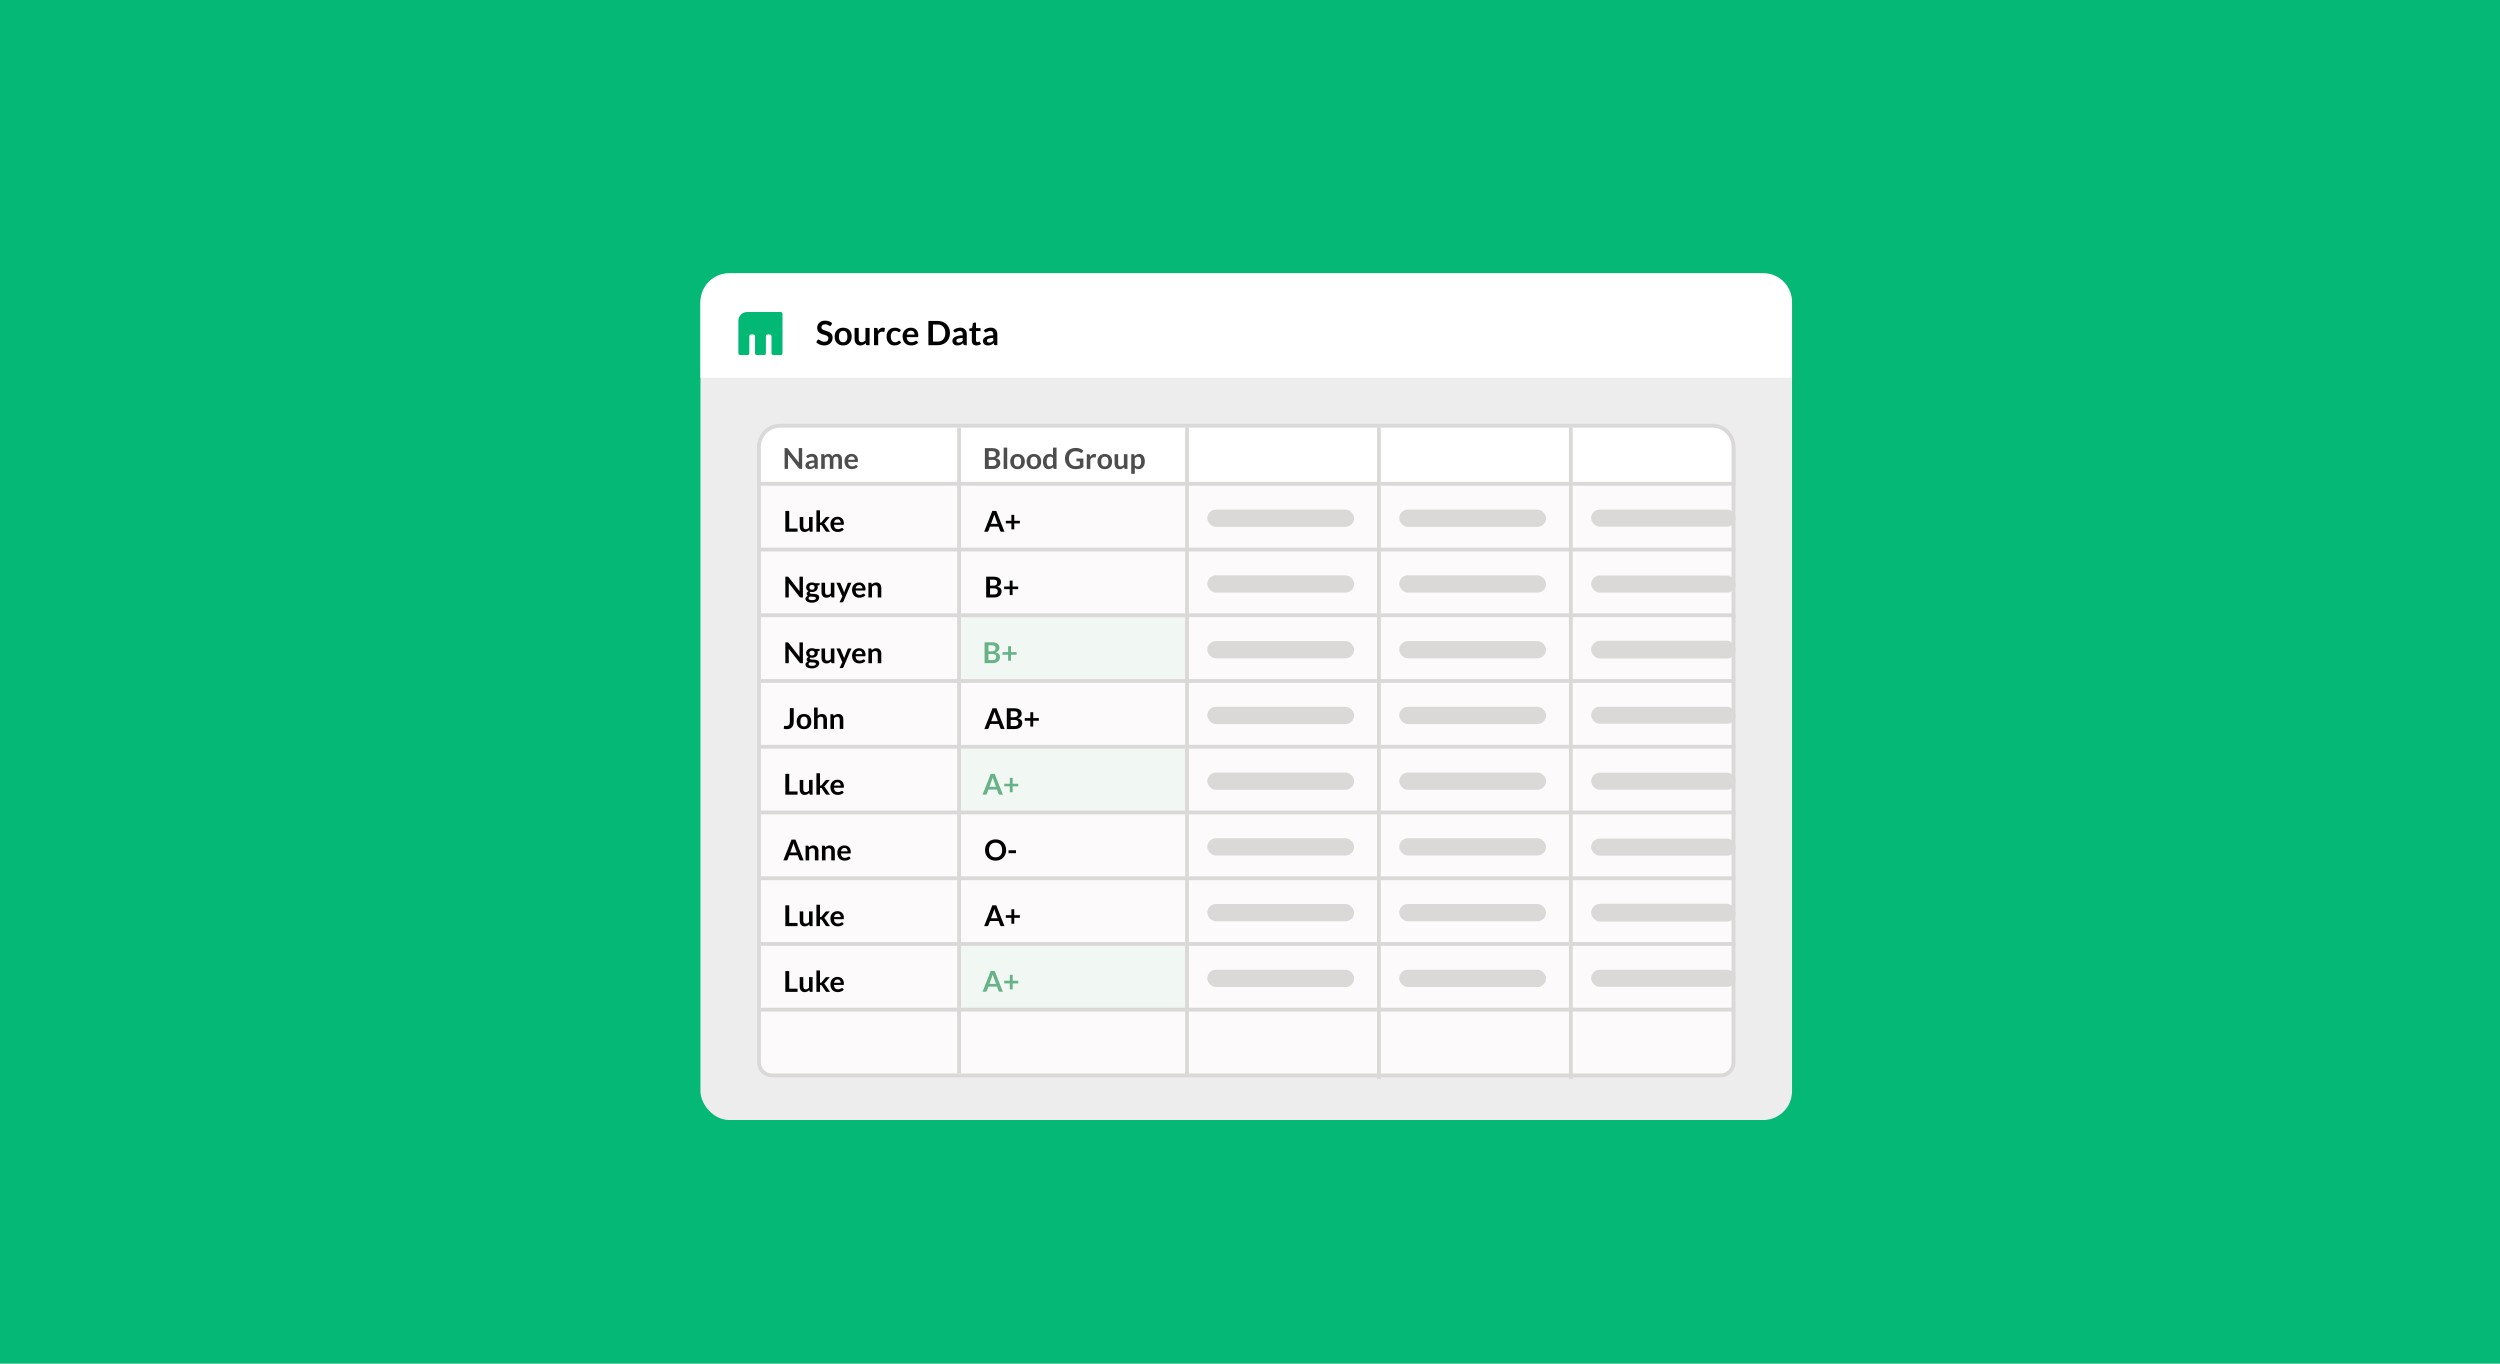 <svg width="7161" height="3906" viewBox="0 0 7161 3906" fill="none" xmlns="http://www.w3.org/2000/svg">
<rect width="7161" height="3906" fill="#05B875"/>
<path fill-rule="evenodd" clip-rule="evenodd" d="M4559.5 961.077L4548.7 978.211C4548.04 979.263 4546.96 979.263 4546.3 978.211L4535.5 961.077C4534.83 960.026 4534.83 958.321 4535.5 957.27C4536.16 956.219 4537.23 956.219 4537.9 957.27L4545.8 969.808L4545.8 927L4549.2 927L4549.2 969.808L4557.1 957.27C4557.77 956.219 4558.84 956.219 4559.5 957.27C4560.17 958.321 4560.17 960.026 4559.5 961.077Z" fill="#CFD0D1"/>
<path fill-rule="evenodd" clip-rule="evenodd" d="M4559.5 1182.08L4548.7 1199.21C4548.04 1200.26 4546.96 1200.26 4546.3 1199.21L4535.5 1182.08C4534.83 1181.03 4534.83 1179.32 4535.5 1178.27C4536.16 1177.22 4537.23 1177.22 4537.9 1178.27L4545.8 1190.81L4545.8 1148L4549.2 1148L4549.2 1190.81L4557.1 1178.27C4557.77 1177.22 4558.84 1177.22 4559.5 1178.27C4560.17 1179.32 4560.17 1181.03 4559.5 1182.08Z" fill="#CFD0D1"/>
<path fill-rule="evenodd" clip-rule="evenodd" d="M4559.5 1950.08L4548.7 1967.21C4548.04 1968.26 4546.96 1968.26 4546.3 1967.21L4535.5 1950.08C4534.83 1949.03 4534.83 1947.32 4535.5 1946.27C4536.16 1945.22 4537.23 1945.22 4537.9 1946.27L4545.8 1958.81L4545.8 1916L4549.2 1916L4549.2 1958.81L4557.1 1946.27C4557.77 1945.22 4558.84 1945.22 4559.5 1946.27C4560.17 1947.32 4560.17 1949.03 4559.5 1950.08Z" fill="#CFD0D1"/>
<g filter="url(#filter0_d)">
<rect x="2017" y="745.497" width="3126.68" height="2420.26" rx="82.462" fill="#EDEDED"/>
<path d="M2184.67 1242.84C2184.67 1209.54 2211.67 1182.55 2244.96 1182.55H4915.72C4949.02 1182.55 4976.01 1209.54 4976.01 1242.84V3000.99C4976.01 3021.4 4959.47 3037.94 4939.06 3037.94H2221.63C2201.22 3037.94 2184.67 3021.4 2184.67 3000.99V1242.84Z" fill="#FCFAFA" stroke="#DBD8D8" stroke-width="10.995"/>
<path d="M2184.67 1237.34C2184.67 1204.04 2211.67 1177.05 2244.96 1177.05H4915.72C4949.02 1177.05 4976.01 1204.04 4976.01 1237.34V1343.35H2184.67V1237.34Z" fill="white" stroke="#DBD8D8" stroke-width="10.995"/>
<rect x="2753.84" y="1718.51" width="652.343" height="187.591" fill="#F1F7F3"/>
<path d="M2830.84 1856.97V1797.35H2851.42C2855.32 1797.35 2858.65 1797.73 2861.4 1798.47C2864.17 1799.21 2866.44 1800.27 2868.2 1801.64C2869.99 1803.02 2871.29 1804.68 2872.12 1806.63C2872.94 1808.58 2873.35 1810.78 2873.35 1813.23C2873.35 1814.63 2873.15 1815.98 2872.73 1817.27C2872.32 1818.53 2871.68 1819.73 2870.8 1820.86C2869.94 1821.96 2868.84 1822.96 2867.5 1823.87C2866.18 1824.77 2864.6 1825.54 2862.76 1826.18C2870.95 1828.02 2875.04 1832.44 2875.04 1839.45C2875.04 1841.98 2874.56 1844.32 2873.6 1846.46C2872.64 1848.6 2871.24 1850.46 2869.39 1852.03C2867.55 1853.57 2865.29 1854.78 2862.59 1855.66C2859.9 1856.53 2856.82 1856.97 2853.36 1856.97H2830.84ZM2841.93 1830.83V1848.32H2853.19C2855.25 1848.32 2856.97 1848.07 2858.34 1847.57C2859.75 1847.08 2860.86 1846.42 2861.68 1845.59C2862.54 1844.77 2863.14 1843.81 2863.5 1842.71C2863.88 1841.61 2864.08 1840.44 2864.08 1839.2C2864.08 1837.91 2863.87 1836.76 2863.46 1835.74C2863.04 1834.7 2862.4 1833.82 2861.52 1833.1C2860.64 1832.36 2859.51 1831.8 2858.14 1831.41C2856.76 1831.03 2855.1 1830.83 2853.15 1830.83H2841.93ZM2841.93 1823.17H2850.8C2854.57 1823.17 2857.42 1822.48 2859.38 1821.1C2861.33 1819.73 2862.3 1817.54 2862.3 1814.55C2862.3 1811.44 2861.42 1809.23 2859.66 1807.91C2857.9 1806.59 2855.16 1805.93 2851.42 1805.93H2841.93V1823.17ZM2906.49 1808.61V1825.52H2922.53V1833.06H2906.49V1850.05H2898.25V1833.06H2882.29V1825.52H2898.25V1808.61H2906.49Z" fill="#68B287"/>
<rect x="2753.84" y="2095.39" width="652.343" height="187.591" fill="#F1F7F3"/>
<path d="M2883.25 2233.85H2874.67C2873.71 2233.85 2872.91 2233.61 2872.28 2233.14C2871.68 2232.65 2871.24 2232.05 2870.96 2231.33L2866.51 2219.17H2841.81L2837.36 2231.33C2837.14 2231.96 2836.7 2232.54 2836.04 2233.06C2835.41 2233.58 2834.62 2233.85 2833.69 2233.85H2825.07L2848.49 2174.23H2859.83L2883.25 2233.85ZM2844.66 2211.33H2863.66L2856.41 2191.5C2856.08 2190.62 2855.71 2189.59 2855.29 2188.41C2854.91 2187.2 2854.52 2185.89 2854.14 2184.49C2853.75 2185.89 2853.37 2187.2 2852.98 2188.41C2852.63 2189.62 2852.27 2190.68 2851.91 2191.58L2844.66 2211.33ZM2911.32 2185.48V2202.39H2927.36V2209.93H2911.32V2226.92H2903.08V2209.93H2887.12V2202.39H2903.08V2185.48H2911.32Z" fill="#68B287"/>
<rect x="2753.84" y="2659.85" width="652.343" height="187.591" fill="#F1F7F3"/>
<path d="M2883.25 2798.31H2874.67C2873.71 2798.31 2872.91 2798.07 2872.28 2797.61C2871.68 2797.11 2871.24 2796.51 2870.96 2795.79L2866.51 2783.63H2841.81L2837.36 2795.79C2837.14 2796.43 2836.7 2797 2836.04 2797.53C2835.41 2798.05 2834.62 2798.31 2833.69 2798.31H2825.07L2848.49 2738.69H2859.83L2883.25 2798.31ZM2844.66 2775.8H2863.66L2856.41 2755.96C2856.08 2755.08 2855.71 2754.05 2855.29 2752.87C2854.91 2751.66 2854.52 2750.36 2854.14 2748.96C2853.75 2750.36 2853.37 2751.66 2852.98 2752.87C2852.63 2754.08 2852.27 2755.14 2851.91 2756.05L2844.66 2775.8ZM2911.32 2749.94V2766.85H2927.36V2774.39H2911.32V2791.38H2903.08V2774.39H2887.12V2766.85H2903.08V2749.94H2911.32Z" fill="#68B287"/>
<path d="M2017 822.462C2017 776.92 2053.92 740 2099.46 740H5061.22C5106.76 740 5143.68 776.919 5143.68 822.462V1039.61H2017V822.462Z" fill="white"/>
<path fill-rule="evenodd" clip-rule="evenodd" d="M2220.5 851.324H2150.43C2136.7 851.324 2125.57 862.619 2125.57 876.549V919.435V969.489C2125.57 972.261 2127.79 974.508 2130.52 974.508H2152.03C2154.76 974.508 2156.98 972.261 2156.98 969.489V920.676C2156.98 917.904 2159.19 915.657 2161.92 915.657H2168.33C2171.06 915.657 2173.27 917.904 2173.27 920.676V969.489C2173.27 972.261 2175.49 974.508 2178.22 974.508H2199.52C2202.25 974.508 2204.47 972.261 2204.47 969.489V920.677C2204.47 917.905 2206.68 915.659 2209.41 915.659H2215.55C2218.28 915.657 2220.5 917.904 2220.5 920.677V969.489C2220.5 972.261 2222.71 974.508 2225.44 974.508H2247.07C2249.8 974.508 2252.02 972.261 2252.02 969.489V919.435V856.344C2252.02 853.572 2249.8 851.324 2247.07 851.324H2220.5Z" fill="#02B875"/>
<path d="M2391.15 889.419C2390.8 890.124 2390.38 890.621 2389.9 890.91C2389.45 891.198 2388.91 891.343 2388.26 891.343C2387.62 891.343 2386.9 891.102 2386.1 890.621C2385.3 890.108 2384.35 889.547 2383.26 888.938C2382.17 888.328 2380.89 887.783 2379.41 887.302C2377.97 886.789 2376.26 886.532 2374.27 886.532C2372.47 886.532 2370.9 886.757 2369.55 887.206C2368.24 887.623 2367.12 888.216 2366.19 888.986C2365.29 889.755 2364.61 890.685 2364.17 891.776C2363.72 892.834 2363.49 894.004 2363.49 895.287C2363.49 896.923 2363.94 898.286 2364.84 899.376C2365.77 900.466 2366.99 901.396 2368.49 902.166C2370 902.935 2371.72 903.625 2373.64 904.234C2375.57 904.844 2377.52 905.501 2379.51 906.206C2381.53 906.88 2383.5 907.682 2385.43 908.612C2387.35 909.51 2389.07 910.664 2390.57 912.075C2392.08 913.454 2393.28 915.154 2394.18 917.174C2395.11 919.194 2395.58 921.647 2395.58 924.534C2395.58 927.676 2395.03 930.627 2393.94 933.385C2392.88 936.11 2391.31 938.499 2389.23 940.552C2387.17 942.572 2384.66 944.176 2381.67 945.362C2378.69 946.517 2375.28 947.094 2371.43 947.094C2369.22 947.094 2367.04 946.869 2364.89 946.42C2362.74 946.004 2360.67 945.394 2358.68 944.593C2356.73 943.791 2354.88 942.829 2353.15 941.706C2351.45 940.584 2349.93 939.333 2348.58 937.954L2352.33 931.749C2352.68 931.3 2353.1 930.931 2353.58 930.643C2354.1 930.322 2354.66 930.162 2355.27 930.162C2356.07 930.162 2356.93 930.498 2357.86 931.172C2358.79 931.813 2359.88 932.535 2361.13 933.336C2362.42 934.138 2363.91 934.876 2365.61 935.549C2367.34 936.191 2369.41 936.511 2371.81 936.511C2375.5 936.511 2378.36 935.645 2380.38 933.914C2382.4 932.15 2383.41 929.633 2383.41 926.362C2383.41 924.534 2382.94 923.042 2382.01 921.888C2381.11 920.734 2379.91 919.771 2378.4 919.002C2376.9 918.2 2375.18 917.527 2373.26 916.981C2371.33 916.436 2369.38 915.843 2367.39 915.202C2365.4 914.56 2363.44 913.791 2361.52 912.893C2359.6 911.995 2357.88 910.824 2356.37 909.381C2354.87 907.938 2353.65 906.142 2352.72 903.994C2351.82 901.813 2351.37 899.135 2351.37 895.961C2351.37 893.427 2351.87 890.958 2352.86 888.553C2353.89 886.148 2355.36 884.015 2357.29 882.155C2359.24 880.295 2361.63 878.804 2364.45 877.681C2367.28 876.559 2370.5 875.998 2374.12 875.998C2378.23 875.998 2382.01 876.639 2385.47 877.922C2388.94 879.205 2391.89 881.001 2394.33 883.31L2391.15 889.419ZM2425.85 896.201C2429.53 896.201 2432.87 896.794 2435.85 897.981C2438.87 899.167 2441.43 900.851 2443.55 903.032C2445.66 905.212 2447.3 907.874 2448.45 911.017C2449.61 914.159 2450.19 917.671 2450.19 921.551C2450.19 925.464 2449.61 928.991 2448.45 932.134C2447.3 935.277 2445.66 937.954 2443.55 940.167C2441.43 942.38 2438.87 944.079 2435.85 945.266C2432.87 946.452 2429.53 947.046 2425.85 947.046C2422.16 947.046 2418.81 946.452 2415.79 945.266C2412.78 944.079 2410.2 942.38 2408.05 940.167C2405.93 937.954 2404.28 935.277 2403.09 932.134C2401.94 928.991 2401.36 925.464 2401.36 921.551C2401.36 917.671 2401.94 914.159 2403.09 911.017C2404.28 907.874 2405.93 905.212 2408.05 903.032C2410.2 900.851 2412.78 899.167 2415.79 897.981C2418.81 896.794 2422.16 896.201 2425.85 896.201ZM2425.85 937.906C2429.95 937.906 2432.98 936.527 2434.94 933.769C2436.93 931.011 2437.92 926.971 2437.92 921.647C2437.92 916.324 2436.93 912.267 2434.94 909.477C2432.98 906.687 2429.95 905.293 2425.85 905.293C2421.68 905.293 2418.6 906.704 2416.61 909.526C2414.62 912.316 2413.63 916.356 2413.63 921.647C2413.63 926.939 2414.62 930.979 2416.61 933.769C2418.6 936.527 2421.68 937.906 2425.85 937.906ZM2470.33 896.971V928.334C2470.33 931.348 2471.02 933.689 2472.4 935.357C2473.81 936.992 2475.91 937.81 2478.7 937.81C2480.75 937.81 2482.67 937.361 2484.47 936.463C2486.27 935.533 2487.97 934.266 2489.57 932.663V896.971H2501.45V946.324H2494.19C2492.65 946.324 2491.64 945.603 2491.16 944.16L2490.34 940.215C2489.31 941.241 2488.25 942.187 2487.16 943.053C2486.07 943.887 2484.9 944.609 2483.65 945.218C2482.43 945.795 2481.1 946.244 2479.66 946.565C2478.25 946.917 2476.73 947.094 2475.09 947.094C2472.4 947.094 2470.01 946.645 2467.92 945.747C2465.87 944.817 2464.14 943.518 2462.73 941.851C2461.32 940.183 2460.24 938.211 2459.5 935.934C2458.8 933.625 2458.45 931.092 2458.45 928.334V896.971H2470.33ZM2514.14 946.324V896.971H2521.11C2522.33 896.971 2523.18 897.195 2523.66 897.644C2524.14 898.093 2524.46 898.863 2524.62 899.953L2525.34 905.918C2527.11 902.871 2529.18 900.466 2531.55 898.702C2533.92 896.939 2536.58 896.057 2539.53 896.057C2541.97 896.057 2543.99 896.618 2545.59 897.74L2544.06 906.639C2543.96 907.217 2543.75 907.634 2543.43 907.89C2543.11 908.115 2542.68 908.227 2542.13 908.227C2541.65 908.227 2540.99 908.115 2540.16 907.89C2539.33 907.666 2538.22 907.553 2536.84 907.553C2534.37 907.553 2532.25 908.243 2530.49 909.622C2528.73 910.969 2527.24 912.957 2526.02 915.587V946.324H2514.14ZM2588.09 907.409C2587.74 907.858 2587.38 908.211 2587.03 908.467C2586.71 908.724 2586.23 908.852 2585.59 908.852C2584.98 908.852 2584.39 908.676 2583.81 908.323C2583.23 907.938 2582.54 907.521 2581.74 907.072C2580.94 906.591 2579.98 906.174 2578.85 905.822C2577.76 905.437 2576.4 905.244 2574.76 905.244C2572.68 905.244 2570.85 905.629 2569.28 906.399C2567.71 907.136 2566.39 908.211 2565.34 909.622C2564.31 911.033 2563.54 912.748 2563.03 914.769C2562.51 916.757 2562.26 919.018 2562.26 921.551C2562.26 924.181 2562.53 926.522 2563.08 928.574C2563.65 930.627 2564.47 932.358 2565.53 933.769C2566.59 935.148 2567.87 936.207 2569.38 936.944C2570.88 937.65 2572.58 938.002 2574.48 938.002C2576.37 938.002 2577.89 937.778 2579.05 937.329C2580.23 936.848 2581.23 936.335 2582.03 935.79C2582.83 935.212 2583.52 934.699 2584.1 934.25C2584.71 933.769 2585.38 933.529 2586.12 933.529C2587.08 933.529 2587.8 933.898 2588.28 934.635L2591.7 938.964C2590.38 940.504 2588.95 941.803 2587.42 942.861C2585.88 943.887 2584.27 944.721 2582.61 945.362C2580.97 945.971 2579.27 946.404 2577.51 946.661C2575.74 946.917 2573.99 947.046 2572.26 947.046C2569.22 947.046 2566.35 946.485 2563.65 945.362C2560.96 944.208 2558.6 942.54 2556.58 940.359C2554.59 938.179 2553.01 935.517 2551.82 932.374C2550.67 929.2 2550.09 925.592 2550.09 921.551C2550.09 917.928 2550.6 914.576 2551.63 911.498C2552.69 908.387 2554.22 905.709 2556.24 903.465C2558.27 901.188 2560.77 899.408 2563.75 898.125C2566.73 896.842 2570.16 896.201 2574.04 896.201C2577.73 896.201 2580.95 896.794 2583.71 897.981C2586.5 899.167 2589 900.867 2591.22 903.08L2588.09 907.409ZM2619.65 896.201C2622.76 896.201 2625.62 896.698 2628.21 897.692C2630.84 898.686 2633.1 900.146 2635 902.07C2636.89 903.962 2638.36 906.303 2639.42 909.093C2640.48 911.851 2641.01 915.009 2641.01 918.569C2641.01 919.467 2640.96 920.22 2640.86 920.83C2640.8 921.407 2640.66 921.872 2640.43 922.225C2640.24 922.545 2639.97 922.786 2639.61 922.946C2639.26 923.075 2638.81 923.139 2638.27 923.139H2607.77C2608.12 928.205 2609.48 931.925 2611.86 934.299C2614.23 936.672 2617.37 937.858 2621.29 937.858C2623.21 937.858 2624.86 937.634 2626.24 937.185C2627.65 936.736 2628.87 936.239 2629.9 935.693C2630.95 935.148 2631.87 934.651 2632.64 934.202C2633.44 933.753 2634.21 933.529 2634.95 933.529C2635.43 933.529 2635.85 933.625 2636.2 933.817C2636.55 934.01 2636.86 934.282 2637.11 934.635L2640.58 938.964C2639.26 940.504 2637.79 941.803 2636.15 942.861C2634.51 943.887 2632.8 944.721 2631 945.362C2629.24 945.971 2627.43 946.404 2625.57 946.661C2623.74 946.917 2621.96 947.046 2620.23 947.046C2616.8 947.046 2613.61 946.485 2610.66 945.362C2607.7 944.208 2605.14 942.524 2602.96 940.311C2600.78 938.067 2599.06 935.309 2597.81 932.038C2596.56 928.735 2595.94 924.918 2595.94 920.589C2595.94 917.222 2596.48 914.063 2597.57 911.113C2598.66 908.131 2600.22 905.549 2602.24 903.368C2604.29 901.156 2606.77 899.408 2609.69 898.125C2612.64 896.842 2615.96 896.201 2619.65 896.201ZM2619.89 904.715C2616.43 904.715 2613.72 905.693 2611.76 907.65C2609.81 909.606 2608.55 912.38 2608.01 915.971H2630.33C2630.33 914.432 2630.12 912.989 2629.7 911.642C2629.29 910.263 2628.65 909.061 2627.78 908.034C2626.91 907.008 2625.82 906.206 2624.51 905.629C2623.19 905.02 2621.65 904.715 2619.89 904.715ZM2731.69 911.546C2731.69 916.645 2730.84 921.327 2729.14 925.592C2727.44 929.857 2725.05 933.529 2721.97 936.607C2718.89 939.686 2715.19 942.075 2710.86 943.775C2706.53 945.474 2701.73 946.324 2696.47 946.324H2669.92V876.768H2696.47C2701.73 876.768 2706.53 877.633 2710.86 879.365C2715.19 881.065 2718.89 883.454 2721.97 886.532C2725.05 889.579 2727.44 893.235 2729.14 897.5C2730.84 901.765 2731.69 906.447 2731.69 911.546ZM2718.46 911.546C2718.46 907.73 2717.94 904.314 2716.92 901.3C2715.89 898.253 2714.43 895.688 2712.54 893.604C2710.65 891.487 2708.34 889.868 2705.61 888.745C2702.92 887.623 2699.87 887.062 2696.47 887.062H2682.96V936.03H2696.47C2699.87 936.03 2702.92 935.469 2705.61 934.347C2708.34 933.224 2710.65 931.621 2712.54 929.536C2714.43 927.42 2715.89 924.854 2716.92 921.84C2717.94 918.793 2718.46 915.362 2718.46 911.546ZM2779.8 946.324H2774.46C2773.33 946.324 2772.45 946.164 2771.81 945.843C2771.17 945.49 2770.69 944.801 2770.37 943.775L2769.31 940.263C2768.06 941.386 2766.82 942.38 2765.6 943.246C2764.42 944.079 2763.18 944.785 2761.9 945.362C2760.62 945.939 2759.26 946.372 2757.81 946.661C2756.37 946.95 2754.77 947.094 2753 947.094C2750.92 947.094 2748.99 946.821 2747.23 946.276C2745.47 945.699 2743.94 944.849 2742.66 943.727C2741.41 942.604 2740.43 941.209 2739.73 939.542C2739.02 937.874 2738.67 935.934 2738.67 933.721C2738.67 931.861 2739.15 930.033 2740.11 928.238C2741.1 926.41 2742.74 924.774 2745.02 923.331C2747.29 921.856 2750.32 920.637 2754.11 919.675C2757.89 918.713 2762.59 918.168 2768.2 918.04V915.154C2768.2 911.851 2767.5 909.413 2766.09 907.842C2764.71 906.239 2762.69 905.437 2760.03 905.437C2758.1 905.437 2756.5 905.661 2755.21 906.11C2753.93 906.559 2752.81 907.072 2751.85 907.65C2750.92 908.195 2750.05 908.692 2749.25 909.141C2748.45 909.59 2747.57 909.814 2746.6 909.814C2745.8 909.814 2745.11 909.606 2744.54 909.189C2743.96 908.772 2743.49 908.259 2743.14 907.65L2740.98 903.849C2746.65 898.654 2753.5 896.057 2761.52 896.057C2764.4 896.057 2766.97 896.538 2769.21 897.5C2771.49 898.43 2773.41 899.745 2774.99 901.444C2776.56 903.112 2777.74 905.116 2778.54 907.457C2779.38 909.798 2779.8 912.364 2779.8 915.154V946.324ZM2756.71 938.916C2757.92 938.916 2759.05 938.804 2760.07 938.58C2761.1 938.355 2762.06 938.018 2762.96 937.57C2763.89 937.121 2764.77 936.575 2765.6 935.934C2766.47 935.261 2767.34 934.475 2768.2 933.577V925.255C2764.74 925.416 2761.84 925.72 2759.5 926.169C2757.19 926.586 2755.33 927.131 2753.92 927.805C2752.5 928.478 2751.49 929.264 2750.89 930.162C2750.31 931.06 2750.02 932.038 2750.02 933.096C2750.02 935.18 2750.63 936.672 2751.85 937.57C2753.1 938.467 2754.72 938.916 2756.71 938.916ZM2807.69 947.094C2803.42 947.094 2800.14 945.891 2797.83 943.486C2795.52 941.049 2794.36 937.698 2794.36 933.433V905.87H2789.36C2788.72 905.87 2788.16 905.661 2787.68 905.244C2787.23 904.828 2787 904.202 2787 903.368V898.654L2794.94 897.356L2797.44 883.887C2797.57 883.245 2797.86 882.748 2798.31 882.396C2798.79 882.043 2799.38 881.866 2800.09 881.866H2806.25V897.404H2819.23V905.87H2806.25V932.615C2806.25 934.154 2806.63 935.357 2807.4 936.223C2808.17 937.088 2809.2 937.521 2810.48 937.521C2811.22 937.521 2811.83 937.441 2812.31 937.281C2812.82 937.088 2813.25 936.896 2813.61 936.704C2813.99 936.511 2814.33 936.335 2814.62 936.175C2814.9 935.982 2815.19 935.886 2815.48 935.886C2815.83 935.886 2816.12 935.982 2816.35 936.175C2816.57 936.335 2816.81 936.591 2817.07 936.944L2820.63 942.717C2818.9 944.16 2816.91 945.25 2814.66 945.987C2812.42 946.725 2810.09 947.094 2807.69 947.094ZM2867.36 946.324H2862.02C2860.9 946.324 2860.01 946.164 2859.37 945.843C2858.73 945.49 2858.25 944.801 2857.93 943.775L2856.87 940.263C2855.62 941.386 2854.39 942.38 2853.17 943.246C2851.98 944.079 2850.75 944.785 2849.46 945.362C2848.18 945.939 2846.82 946.372 2845.37 946.661C2843.93 946.95 2842.33 947.094 2840.56 947.094C2838.48 947.094 2836.56 946.821 2834.79 946.276C2833.03 945.699 2831.5 944.849 2830.22 943.727C2828.97 942.604 2827.99 941.209 2827.29 939.542C2826.58 937.874 2826.23 935.934 2826.23 933.721C2826.23 931.861 2826.71 930.033 2827.67 928.238C2828.67 926.41 2830.3 924.774 2832.58 923.331C2834.86 921.856 2837.89 920.637 2841.67 919.675C2845.45 918.713 2850.15 918.168 2855.76 918.04V915.154C2855.76 911.851 2855.06 909.413 2853.65 907.842C2852.27 906.239 2850.25 905.437 2847.59 905.437C2845.66 905.437 2844.06 905.661 2842.78 906.11C2841.49 906.559 2840.37 907.072 2839.41 907.65C2838.48 908.195 2837.61 908.692 2836.81 909.141C2836.01 909.59 2835.13 909.814 2834.17 909.814C2833.36 909.814 2832.68 909.606 2832.1 909.189C2831.52 908.772 2831.06 908.259 2830.7 907.65L2828.54 903.849C2834.21 898.654 2841.06 896.057 2849.08 896.057C2851.96 896.057 2854.53 896.538 2856.77 897.5C2859.05 898.43 2860.98 899.745 2862.55 901.444C2864.12 903.112 2865.31 905.116 2866.11 907.457C2866.94 909.798 2867.36 912.364 2867.36 915.154V946.324ZM2844.27 938.916C2845.49 938.916 2846.61 938.804 2847.64 938.58C2848.66 938.355 2849.62 938.018 2850.52 937.57C2851.45 937.121 2852.33 936.575 2853.17 935.934C2854.03 935.261 2854.9 934.475 2855.76 933.577V925.255C2852.3 925.416 2849.4 925.72 2847.06 926.169C2844.75 926.586 2842.89 927.131 2841.48 927.805C2840.07 928.478 2839.06 929.264 2838.45 930.162C2837.87 931.06 2837.58 932.038 2837.58 933.096C2837.58 935.18 2838.19 936.672 2839.41 937.57C2840.66 938.467 2842.28 938.916 2844.27 938.916Z" fill="black"/>
<path d="M2263.85 1241.03C2264.35 1241.03 2264.76 1241.06 2265.09 1241.12C2265.42 1241.14 2265.71 1241.23 2265.95 1241.36C2266.23 1241.47 2266.49 1241.65 2266.74 1241.9C2266.98 1242.12 2267.26 1242.42 2267.56 1242.81L2298.86 1282.68C2298.75 1281.71 2298.66 1280.78 2298.61 1279.87C2298.58 1278.94 2298.57 1278.07 2298.57 1277.28V1241.03H2308.34V1300.65H2302.61C2301.73 1300.65 2301 1300.52 2300.42 1300.24C2299.85 1299.97 2299.28 1299.47 2298.73 1298.76L2267.56 1259.05C2267.64 1259.93 2267.7 1260.81 2267.73 1261.69C2267.78 1262.54 2267.81 1263.33 2267.81 1264.04V1300.65H2258.04V1241.03H2263.85ZM2352.94 1300.65H2348.36C2347.4 1300.65 2346.64 1300.52 2346.09 1300.24C2345.54 1299.94 2345.13 1299.35 2344.86 1298.47L2343.95 1295.46C2342.88 1296.42 2341.82 1297.27 2340.78 1298.01C2339.76 1298.73 2338.7 1299.33 2337.6 1299.83C2336.5 1300.32 2335.33 1300.69 2334.1 1300.94C2332.86 1301.19 2331.49 1301.31 2329.97 1301.31C2328.19 1301.31 2326.54 1301.08 2325.03 1300.61C2323.51 1300.12 2322.21 1299.39 2321.11 1298.43C2320.04 1297.46 2319.2 1296.27 2318.59 1294.84C2317.99 1293.41 2317.69 1291.75 2317.69 1289.85C2317.69 1288.26 2318.1 1286.69 2318.92 1285.15C2319.78 1283.58 2321.18 1282.18 2323.13 1280.94C2325.08 1279.68 2327.68 1278.64 2330.92 1277.81C2334.17 1276.99 2338.19 1276.52 2343 1276.41V1273.94C2343 1271.1 2342.4 1269.02 2341.19 1267.67C2340.01 1266.29 2338.27 1265.61 2335.99 1265.61C2334.34 1265.61 2332.97 1265.8 2331.87 1266.18C2330.77 1266.57 2329.81 1267.01 2328.98 1267.5C2328.19 1267.97 2327.44 1268.4 2326.76 1268.78C2326.07 1269.17 2325.31 1269.36 2324.49 1269.36C2323.8 1269.36 2323.21 1269.18 2322.72 1268.82C2322.22 1268.47 2321.82 1268.03 2321.52 1267.5L2319.67 1264.25C2324.53 1259.79 2330.4 1257.57 2337.27 1257.57C2339.75 1257.57 2341.94 1257.98 2343.87 1258.8C2345.82 1259.6 2347.47 1260.73 2348.82 1262.18C2350.16 1263.61 2351.18 1265.33 2351.87 1267.34C2352.58 1269.35 2352.94 1271.54 2352.94 1273.94V1300.65ZM2333.15 1294.3C2334.19 1294.3 2335.15 1294.21 2336.03 1294.02C2336.91 1293.82 2337.74 1293.53 2338.51 1293.15C2339.31 1292.76 2340.06 1292.3 2340.78 1291.75C2341.52 1291.17 2342.26 1290.5 2343 1289.73V1282.59C2340.03 1282.73 2337.55 1282.99 2335.54 1283.38C2333.56 1283.73 2331.97 1284.2 2330.76 1284.78C2329.55 1285.36 2328.68 1286.03 2328.16 1286.8C2327.66 1287.57 2327.42 1288.41 2327.42 1289.31C2327.42 1291.1 2327.94 1292.38 2328.98 1293.15C2330.06 1293.92 2331.44 1294.3 2333.15 1294.3ZM2362.95 1300.65V1258.35H2369.18C2370.5 1258.35 2371.36 1258.97 2371.78 1260.21L2372.44 1263.34C2373.18 1262.51 2373.95 1261.76 2374.74 1261.07C2375.57 1260.38 2376.44 1259.79 2377.34 1259.3C2378.28 1258.8 2379.27 1258.42 2380.31 1258.14C2381.38 1257.84 2382.55 1257.69 2383.82 1257.69C2386.48 1257.69 2388.67 1258.42 2390.37 1259.88C2392.1 1261.31 2393.4 1263.22 2394.25 1265.61C2394.91 1264.21 2395.73 1263.01 2396.72 1262.02C2397.71 1261 2398.8 1260.18 2399.98 1259.55C2401.16 1258.91 2402.41 1258.45 2403.73 1258.14C2405.08 1257.84 2406.42 1257.69 2407.77 1257.69C2410.11 1257.69 2412.18 1258.05 2414 1258.76C2415.81 1259.48 2417.34 1260.52 2418.57 1261.9C2419.81 1263.27 2420.75 1264.95 2421.38 1266.93C2422.04 1268.91 2422.37 1271.17 2422.37 1273.73V1300.65H2412.18V1273.73C2412.18 1271.04 2411.59 1269.02 2410.41 1267.67C2409.23 1266.29 2407.5 1265.61 2405.21 1265.61C2404.17 1265.61 2403.19 1265.79 2402.29 1266.14C2401.41 1266.5 2400.62 1267.02 2399.94 1267.71C2399.28 1268.37 2398.76 1269.21 2398.37 1270.22C2397.99 1271.24 2397.79 1272.41 2397.79 1273.73V1300.65H2387.57V1273.73C2387.57 1270.9 2386.99 1268.84 2385.84 1267.54C2384.71 1266.25 2383.03 1265.61 2380.81 1265.61C2379.35 1265.61 2377.97 1265.98 2376.68 1266.72C2375.42 1267.43 2374.24 1268.42 2373.14 1269.69V1300.65H2362.95ZM2449.85 1257.69C2452.52 1257.69 2454.96 1258.12 2457.19 1258.97C2459.44 1259.82 2461.38 1261.07 2463 1262.72C2464.63 1264.34 2465.89 1266.35 2466.8 1268.74C2467.7 1271.1 2468.16 1273.81 2468.16 1276.86C2468.16 1277.63 2468.12 1278.28 2468.03 1278.8C2467.98 1279.3 2467.86 1279.69 2467.66 1280C2467.5 1280.27 2467.26 1280.48 2466.96 1280.62C2466.66 1280.73 2466.27 1280.78 2465.81 1280.78H2439.67C2439.97 1285.12 2441.14 1288.31 2443.17 1290.35C2445.21 1292.38 2447.9 1293.4 2451.25 1293.4C2452.9 1293.4 2454.32 1293.2 2455.5 1292.82C2456.71 1292.43 2457.75 1292.01 2458.63 1291.54C2459.54 1291.07 2460.32 1290.65 2460.98 1290.26C2461.67 1289.88 2462.33 1289.69 2462.96 1289.69C2463.37 1289.69 2463.73 1289.77 2464.03 1289.93C2464.34 1290.1 2464.6 1290.33 2464.82 1290.63L2467.79 1294.34C2466.66 1295.66 2465.4 1296.78 2463.99 1297.68C2462.59 1298.56 2461.12 1299.28 2459.58 1299.83C2458.07 1300.35 2456.52 1300.72 2454.92 1300.94C2453.36 1301.16 2451.83 1301.27 2450.35 1301.27C2447.4 1301.27 2444.67 1300.79 2442.14 1299.83C2439.61 1298.84 2437.41 1297.4 2435.54 1295.5C2433.67 1293.58 2432.2 1291.21 2431.13 1288.41C2430.06 1285.58 2429.52 1282.31 2429.52 1278.59C2429.52 1275.71 2429.99 1273 2430.93 1270.47C2431.86 1267.92 2433.19 1265.7 2434.93 1263.83C2436.68 1261.94 2438.81 1260.44 2441.32 1259.34C2443.85 1258.24 2446.69 1257.69 2449.85 1257.69ZM2450.06 1264.99C2447.09 1264.99 2444.77 1265.83 2443.09 1267.5C2441.41 1269.18 2440.34 1271.56 2439.87 1274.64H2459C2459 1273.32 2458.83 1272.08 2458.47 1270.93C2458.11 1269.74 2457.56 1268.71 2456.82 1267.83C2456.08 1266.95 2455.14 1266.27 2454.02 1265.77C2452.89 1265.25 2451.57 1264.99 2450.06 1264.99Z" fill="#4E4D4D"/>
<path d="M2271.25 1471.54H2295.12V1480.7H2260.16V1421.08H2271.25V1471.54ZM2311.5 1438.39V1465.27C2311.5 1467.86 2312.09 1469.87 2313.27 1471.29C2314.48 1472.7 2316.28 1473.4 2318.67 1473.4C2320.43 1473.4 2322.08 1473.01 2323.62 1472.24C2325.16 1471.45 2326.62 1470.36 2327.99 1468.99V1438.39H2338.18V1480.7H2331.95C2330.63 1480.7 2329.77 1480.08 2329.35 1478.84L2328.65 1475.46C2327.77 1476.34 2326.87 1477.15 2325.93 1477.89C2325 1478.61 2323.99 1479.22 2322.92 1479.75C2321.88 1480.24 2320.74 1480.63 2319.5 1480.9C2318.29 1481.2 2316.98 1481.36 2315.58 1481.36C2313.27 1481.36 2311.22 1480.97 2309.44 1480.2C2307.68 1479.4 2306.19 1478.29 2304.99 1476.86C2303.78 1475.43 2302.86 1473.74 2302.22 1471.79C2301.62 1469.81 2301.32 1467.64 2301.32 1465.27V1438.39H2311.5ZM2359.36 1419.43V1454.51H2361.25C2361.94 1454.51 2362.48 1454.42 2362.86 1454.23C2363.25 1454.03 2363.66 1453.68 2364.1 1453.15L2374.61 1440.17C2375.08 1439.62 2375.57 1439.19 2376.1 1438.89C2376.62 1438.56 2377.31 1438.39 2378.16 1438.39H2387.48L2374.32 1454.1C2373.86 1454.68 2373.38 1455.21 2372.88 1455.71C2372.39 1456.18 2371.85 1456.59 2371.27 1456.95C2371.85 1457.36 2372.36 1457.84 2372.8 1458.39C2373.24 1458.94 2373.68 1459.53 2374.12 1460.16L2388.22 1480.7H2379.02C2378.23 1480.7 2377.55 1480.56 2377 1480.28C2376.45 1480.01 2375.96 1479.54 2375.52 1478.88L2364.76 1462.84C2364.35 1462.21 2363.93 1461.8 2363.52 1461.61C2363.11 1461.41 2362.49 1461.32 2361.67 1461.32H2359.36V1480.7H2349.17V1419.43H2359.36ZM2409.53 1437.73C2412.2 1437.73 2414.65 1438.16 2416.87 1439.01C2419.13 1439.86 2421.07 1441.11 2422.69 1442.76C2424.31 1444.38 2425.57 1446.39 2426.48 1448.78C2427.39 1451.15 2427.84 1453.85 2427.84 1456.91C2427.84 1457.67 2427.8 1458.32 2427.72 1458.84C2427.66 1459.34 2427.54 1459.74 2427.35 1460.04C2427.18 1460.31 2426.95 1460.52 2426.65 1460.66C2426.34 1460.77 2425.96 1460.82 2425.49 1460.82H2399.35C2399.65 1465.16 2400.82 1468.35 2402.85 1470.39C2404.89 1472.42 2407.58 1473.44 2410.94 1473.44C2412.59 1473.44 2414 1473.25 2415.18 1472.86C2416.39 1472.48 2417.44 1472.05 2418.32 1471.58C2419.22 1471.12 2420.01 1470.69 2420.67 1470.31C2421.35 1469.92 2422.01 1469.73 2422.65 1469.73C2423.06 1469.73 2423.42 1469.81 2423.72 1469.98C2424.02 1470.14 2424.28 1470.37 2424.5 1470.68L2427.47 1474.39C2426.34 1475.71 2425.08 1476.82 2423.68 1477.73C2422.27 1478.61 2420.8 1479.32 2419.26 1479.87C2417.75 1480.39 2416.2 1480.76 2414.61 1480.98C2413.04 1481.2 2411.51 1481.31 2410.03 1481.31C2407.09 1481.31 2404.35 1480.83 2401.82 1479.87C2399.3 1478.88 2397.1 1477.44 2395.23 1475.54C2393.36 1473.62 2391.89 1471.25 2390.82 1468.45C2389.74 1465.62 2389.21 1462.35 2389.21 1458.64C2389.21 1455.75 2389.67 1453.04 2390.61 1450.51C2391.54 1447.96 2392.88 1445.75 2394.61 1443.88C2396.37 1441.98 2398.5 1440.48 2401 1439.38C2403.53 1438.28 2406.37 1437.73 2409.53 1437.73ZM2409.74 1445.03C2406.77 1445.03 2404.45 1445.87 2402.77 1447.55C2401.1 1449.22 2400.02 1451.6 2399.56 1454.68H2418.69C2418.69 1453.36 2418.51 1452.12 2418.15 1450.97C2417.79 1449.79 2417.24 1448.76 2416.5 1447.88C2415.76 1447 2414.83 1446.31 2413.7 1445.81C2412.57 1445.29 2411.25 1445.03 2409.74 1445.03Z" fill="black"/>
<path d="M2271.25 2601.27H2295.12V2610.42H2260.16V2550.8H2271.25V2601.27ZM2311.5 2568.12V2595C2311.5 2597.59 2312.09 2599.59 2313.27 2601.02C2314.48 2602.43 2316.28 2603.13 2318.67 2603.13C2320.43 2603.13 2322.08 2602.74 2323.62 2601.97C2325.16 2601.18 2326.62 2600.09 2327.99 2598.72V2568.12H2338.18V2610.42H2331.95C2330.63 2610.42 2329.77 2609.81 2329.35 2608.57L2328.65 2605.19C2327.77 2606.07 2326.87 2606.88 2325.93 2607.62C2325 2608.34 2323.99 2608.95 2322.92 2609.48C2321.88 2609.97 2320.74 2610.36 2319.5 2610.63C2318.29 2610.93 2316.98 2611.08 2315.58 2611.08C2313.27 2611.08 2311.22 2610.7 2309.44 2609.93C2307.68 2609.13 2306.19 2608.02 2304.99 2606.59C2303.78 2605.16 2302.86 2603.47 2302.22 2601.52C2301.62 2599.54 2301.32 2597.37 2301.32 2595V2568.12H2311.5ZM2359.36 2549.16V2584.24H2361.25C2361.94 2584.24 2362.48 2584.15 2362.86 2583.95C2363.25 2583.76 2363.66 2583.4 2364.1 2582.88L2374.61 2569.89C2375.08 2569.34 2375.57 2568.92 2376.1 2568.62C2376.62 2568.29 2377.31 2568.12 2378.16 2568.12H2387.48L2374.32 2583.83C2373.86 2584.41 2373.38 2584.94 2372.88 2585.44C2372.39 2585.91 2371.85 2586.32 2371.27 2586.68C2371.85 2587.09 2372.36 2587.57 2372.8 2588.12C2373.24 2588.67 2373.68 2589.26 2374.12 2589.89L2388.22 2610.42H2379.02C2378.23 2610.42 2377.55 2610.29 2377 2610.01C2376.45 2609.74 2375.96 2609.27 2375.52 2608.61L2364.76 2592.57C2364.35 2591.94 2363.93 2591.53 2363.52 2591.33C2363.11 2591.14 2362.49 2591.05 2361.67 2591.05H2359.36V2610.42H2349.17V2549.16H2359.36ZM2409.53 2567.46C2412.2 2567.46 2414.65 2567.89 2416.87 2568.74C2419.13 2569.59 2421.07 2570.84 2422.69 2572.49C2424.31 2574.11 2425.57 2576.12 2426.48 2578.51C2427.39 2580.88 2427.84 2583.58 2427.84 2586.63C2427.84 2587.4 2427.8 2588.05 2427.72 2588.57C2427.66 2589.07 2427.54 2589.47 2427.35 2589.77C2427.18 2590.04 2426.95 2590.25 2426.65 2590.39C2426.34 2590.5 2425.96 2590.55 2425.49 2590.55H2399.35C2399.65 2594.89 2400.82 2598.08 2402.85 2600.12C2404.89 2602.15 2407.58 2603.17 2410.94 2603.17C2412.59 2603.17 2414 2602.98 2415.18 2602.59C2416.39 2602.21 2417.44 2601.78 2418.32 2601.31C2419.22 2600.85 2420.01 2600.42 2420.67 2600.03C2421.35 2599.65 2422.01 2599.46 2422.65 2599.46C2423.06 2599.46 2423.42 2599.54 2423.72 2599.7C2424.02 2599.87 2424.28 2600.1 2424.5 2600.41L2427.47 2604.12C2426.34 2605.44 2425.08 2606.55 2423.68 2607.46C2422.27 2608.34 2420.8 2609.05 2419.26 2609.6C2417.75 2610.12 2416.2 2610.49 2414.61 2610.71C2413.04 2610.93 2411.51 2611.04 2410.03 2611.04C2407.09 2611.04 2404.35 2610.56 2401.82 2609.6C2399.3 2608.61 2397.1 2607.17 2395.23 2605.27C2393.36 2603.35 2391.89 2600.98 2390.82 2598.18C2389.74 2595.35 2389.21 2592.08 2389.21 2588.37C2389.21 2585.48 2389.67 2582.77 2390.61 2580.24C2391.54 2577.69 2392.88 2575.47 2394.61 2573.61C2396.37 2571.71 2398.5 2570.21 2401 2569.11C2403.53 2568.01 2406.37 2567.46 2409.53 2567.46ZM2409.74 2574.76C2406.77 2574.76 2404.45 2575.6 2402.77 2577.28C2401.1 2578.95 2400.02 2581.33 2399.56 2584.41H2418.69C2418.69 2583.09 2418.51 2581.85 2418.15 2580.7C2417.79 2579.52 2417.24 2578.48 2416.5 2577.6C2415.76 2576.73 2414.83 2576.04 2413.7 2575.54C2412.57 2575.02 2411.25 2574.76 2409.74 2574.76Z" fill="black"/>
<path d="M2265.97 1797.65C2266.47 1797.65 2266.88 1797.68 2267.21 1797.73C2267.54 1797.76 2267.83 1797.84 2268.08 1797.98C2268.35 1798.09 2268.61 1798.27 2268.86 1798.52C2269.11 1798.74 2269.38 1799.04 2269.68 1799.42L2300.98 1839.29C2300.87 1838.33 2300.79 1837.4 2300.73 1836.49C2300.7 1835.56 2300.69 1834.69 2300.69 1833.89V1797.65H2310.46V1857.27H2304.73C2303.85 1857.27 2303.12 1857.13 2302.54 1856.86C2301.97 1856.58 2301.4 1856.09 2300.85 1855.37L2269.68 1815.67C2269.77 1816.55 2269.82 1817.43 2269.85 1818.31C2269.9 1819.16 2269.93 1819.94 2269.93 1820.66V1857.27H2260.16V1797.65H2265.97ZM2336.55 1814.23C2338.36 1814.23 2340.07 1814.42 2341.66 1814.8C2343.26 1815.16 2344.71 1815.7 2346.03 1816.41H2358.19V1820.2C2358.19 1820.84 2358.03 1821.33 2357.7 1821.69C2357.37 1822.05 2356.81 1822.29 2356.01 1822.43L2352.22 1823.13C2352.49 1823.85 2352.7 1824.6 2352.83 1825.4C2353 1826.2 2353.08 1827.04 2353.08 1827.92C2353.08 1830 2352.66 1831.9 2351.8 1833.6C2350.98 1835.28 2349.82 1836.71 2348.34 1837.89C2346.88 1839.07 2345.14 1840 2343.1 1840.66C2341.1 1841.29 2338.91 1841.6 2336.55 1841.6C2334.95 1841.6 2333.4 1841.45 2331.89 1841.15C2330.57 1841.95 2329.91 1842.84 2329.91 1843.83C2329.91 1844.68 2330.29 1845.31 2331.06 1845.73C2331.86 1846.11 2332.89 1846.39 2334.16 1846.55C2335.45 1846.72 2336.91 1846.83 2338.53 1846.88C2340.15 1846.91 2341.81 1846.99 2343.52 1847.13C2345.22 1847.27 2346.88 1847.51 2348.51 1847.87C2350.13 1848.2 2351.57 1848.74 2352.83 1849.48C2354.13 1850.22 2355.16 1851.24 2355.93 1852.53C2356.72 1853.79 2357.12 1855.43 2357.12 1857.44C2357.12 1859.31 2356.66 1861.12 2355.72 1862.88C2354.81 1864.64 2353.48 1866.2 2351.72 1867.58C2349.99 1868.95 2347.86 1870.05 2345.33 1870.88C2342.8 1871.73 2339.92 1872.16 2336.67 1872.16C2333.46 1872.16 2330.67 1871.84 2328.3 1871.21C2325.94 1870.6 2323.97 1869.78 2322.41 1868.73C2320.87 1867.72 2319.71 1866.53 2318.94 1865.19C2318.17 1863.84 2317.79 1862.44 2317.79 1860.98C2317.79 1859 2318.39 1857.34 2319.6 1855.99C2320.81 1854.65 2322.49 1853.57 2324.63 1852.78C2323.59 1852.2 2322.75 1851.43 2322.12 1850.47C2321.49 1849.51 2321.17 1848.26 2321.17 1846.72C2321.17 1846.08 2321.28 1845.44 2321.5 1844.78C2321.72 1844.09 2322.05 1843.42 2322.49 1842.76C2322.96 1842.1 2323.53 1841.48 2324.22 1840.9C2324.91 1840.3 2325.72 1839.76 2326.65 1839.29C2324.51 1838.14 2322.82 1836.6 2321.58 1834.68C2320.37 1832.75 2319.77 1830.5 2319.77 1827.92C2319.77 1825.83 2320.18 1823.94 2321 1822.27C2321.86 1820.56 2323.02 1819.12 2324.51 1817.94C2326.02 1816.73 2327.79 1815.81 2329.83 1815.17C2331.89 1814.54 2334.13 1814.23 2336.55 1814.23ZM2347.72 1859.17C2347.72 1858.34 2347.47 1857.67 2346.98 1857.15C2346.48 1856.63 2345.81 1856.23 2344.96 1855.95C2344.11 1855.65 2343.1 1855.43 2341.95 1855.29C2340.82 1855.15 2339.61 1855.06 2338.32 1855C2337.06 1854.92 2335.74 1854.85 2334.36 1854.8C2333.02 1854.72 2331.71 1854.59 2330.45 1854.43C2329.29 1855.06 2328.36 1855.81 2327.64 1856.69C2326.96 1857.55 2326.61 1858.54 2326.61 1859.66C2326.61 1860.41 2326.79 1861.09 2327.15 1861.72C2327.53 1862.38 2328.12 1862.95 2328.92 1863.41C2329.75 1863.88 2330.8 1864.24 2332.1 1864.49C2333.39 1864.76 2334.97 1864.9 2336.84 1864.9C2338.73 1864.9 2340.37 1864.75 2341.74 1864.45C2343.12 1864.17 2344.24 1863.77 2345.12 1863.25C2346.03 1862.76 2346.69 1862.15 2347.1 1861.44C2347.52 1860.75 2347.72 1859.99 2347.72 1859.17ZM2336.55 1835.09C2337.81 1835.09 2338.91 1834.92 2339.85 1834.59C2340.78 1834.24 2341.55 1833.76 2342.16 1833.15C2342.79 1832.55 2343.26 1831.82 2343.56 1830.97C2343.89 1830.11 2344.05 1829.18 2344.05 1828.16C2344.05 1826.07 2343.42 1824.42 2342.16 1823.21C2340.92 1821.98 2339.05 1821.36 2336.55 1821.36C2334.05 1821.36 2332.16 1821.98 2330.9 1823.21C2329.66 1824.42 2329.04 1826.07 2329.04 1828.16C2329.04 1829.15 2329.2 1830.07 2329.5 1830.92C2329.83 1831.78 2330.29 1832.52 2330.9 1833.15C2331.53 1833.76 2332.32 1834.24 2333.25 1834.59C2334.21 1834.92 2335.31 1835.09 2336.55 1835.09ZM2373.91 1814.97V1841.85C2373.91 1844.43 2374.5 1846.44 2375.68 1847.87C2376.89 1849.27 2378.69 1849.97 2381.08 1849.97C2382.84 1849.97 2384.49 1849.59 2386.03 1848.82C2387.57 1848.02 2389.03 1846.94 2390.4 1845.56V1814.97H2400.59V1857.27H2394.36C2393.04 1857.27 2392.18 1856.65 2391.76 1855.42L2391.06 1852.04C2390.18 1852.91 2389.28 1853.73 2388.34 1854.47C2387.41 1855.18 2386.4 1855.8 2385.33 1856.32C2384.29 1856.82 2383.15 1857.2 2381.91 1857.48C2380.7 1857.78 2379.39 1857.93 2377.99 1857.93C2375.68 1857.93 2373.64 1857.55 2371.85 1856.78C2370.09 1855.98 2368.6 1854.87 2367.4 1853.44C2366.19 1852.01 2365.27 1850.32 2364.63 1848.37C2364.03 1846.39 2363.73 1844.22 2363.73 1841.85V1814.97H2373.91ZM2426.47 1868.9C2426.17 1869.61 2425.77 1870.15 2425.27 1870.51C2424.8 1870.89 2424.08 1871.08 2423.09 1871.08H2415.5L2423.42 1854.14L2406.31 1814.97H2415.21C2416.04 1814.97 2416.67 1815.16 2417.11 1815.55C2417.55 1815.93 2417.88 1816.37 2418.1 1816.87L2427.13 1838.8C2427.43 1839.51 2427.69 1840.26 2427.91 1841.03C2428.13 1841.8 2428.32 1842.57 2428.49 1843.34C2428.71 1842.54 2428.94 1841.77 2429.19 1841.03C2429.46 1840.28 2429.75 1839.53 2430.06 1838.76L2438.55 1816.87C2438.77 1816.32 2439.13 1815.86 2439.62 1815.5C2440.14 1815.15 2440.72 1814.97 2441.35 1814.97H2449.52L2426.47 1868.9ZM2471.54 1814.31C2474.21 1814.31 2476.65 1814.73 2478.88 1815.59C2481.13 1816.44 2483.07 1817.69 2484.69 1819.34C2486.32 1820.96 2487.58 1822.97 2488.49 1825.36C2489.39 1827.72 2489.85 1830.43 2489.85 1833.48C2489.85 1834.25 2489.81 1834.9 2489.72 1835.42C2489.67 1835.91 2489.55 1836.31 2489.35 1836.61C2489.19 1836.89 2488.96 1837.1 2488.65 1837.23C2488.35 1837.34 2487.97 1837.4 2487.5 1837.4H2461.36C2461.66 1841.74 2462.83 1844.93 2464.86 1846.96C2466.9 1849 2469.59 1850.01 2472.94 1850.01C2474.59 1850.01 2476.01 1849.82 2477.19 1849.44C2478.4 1849.05 2479.44 1848.63 2480.32 1848.16C2481.23 1847.69 2482.01 1847.27 2482.67 1846.88C2483.36 1846.5 2484.02 1846.3 2484.65 1846.3C2485.07 1846.3 2485.42 1846.39 2485.73 1846.55C2486.03 1846.72 2486.29 1846.95 2486.51 1847.25L2489.48 1850.96C2488.35 1852.28 2487.09 1853.4 2485.68 1854.3C2484.28 1855.18 2482.81 1855.9 2481.27 1856.45C2479.76 1856.97 2478.21 1857.34 2476.61 1857.56C2475.05 1857.78 2473.52 1857.89 2472.04 1857.89C2469.1 1857.89 2466.36 1857.41 2463.83 1856.45C2461.3 1855.46 2459.1 1854.01 2457.23 1852.12C2455.37 1850.19 2453.89 1847.83 2452.82 1845.03C2451.75 1842.19 2451.21 1838.92 2451.21 1835.21C2451.21 1832.33 2451.68 1829.62 2452.62 1827.09C2453.55 1824.53 2454.88 1822.32 2456.62 1820.45C2458.38 1818.56 2460.51 1817.06 2463.01 1815.96C2465.54 1814.86 2468.38 1814.31 2471.54 1814.31ZM2471.75 1821.61C2468.78 1821.61 2466.46 1822.45 2464.78 1824.12C2463.1 1825.8 2462.03 1828.18 2461.56 1831.25H2480.7C2480.7 1829.94 2480.52 1828.7 2480.16 1827.54C2479.8 1826.36 2479.25 1825.33 2478.51 1824.45C2477.77 1823.57 2476.83 1822.88 2475.71 1822.39C2474.58 1821.87 2473.26 1821.61 2471.75 1821.61ZM2498.11 1857.27V1814.97H2504.34C2505.65 1814.97 2506.52 1815.59 2506.93 1816.82L2507.63 1820.16C2508.49 1819.28 2509.38 1818.49 2510.31 1817.77C2511.28 1817.06 2512.28 1816.44 2513.32 1815.92C2514.4 1815.39 2515.54 1815 2516.75 1814.72C2517.96 1814.45 2519.27 1814.31 2520.7 1814.31C2523.01 1814.31 2525.06 1814.71 2526.85 1815.5C2528.63 1816.27 2530.12 1817.37 2531.3 1818.8C2532.51 1820.2 2533.42 1821.9 2534.02 1823.87C2534.65 1825.83 2534.97 1827.98 2534.97 1830.35V1857.27H2524.79V1830.35C2524.79 1827.76 2524.18 1825.77 2522.97 1824.37C2521.79 1822.94 2520 1822.23 2517.61 1822.23C2515.85 1822.23 2514.2 1822.62 2512.66 1823.42C2511.12 1824.22 2509.67 1825.3 2508.29 1826.68V1857.27H2498.11Z" fill="black"/>
<path d="M2312.56 2422.14H2303.99C2303.03 2422.14 2302.23 2421.9 2301.6 2421.44C2300.99 2420.94 2300.55 2420.34 2300.28 2419.62L2295.82 2407.46H2271.13L2266.67 2419.62C2266.45 2420.25 2266.01 2420.83 2265.35 2421.35C2264.72 2421.88 2263.94 2422.14 2263 2422.14H2254.39L2277.81 2362.52H2289.14L2312.56 2422.14ZM2273.97 2399.62H2292.98L2285.72 2379.79C2285.39 2378.91 2285.02 2377.88 2284.61 2376.7C2284.22 2375.49 2283.84 2374.19 2283.45 2372.78C2283.07 2374.19 2282.68 2375.49 2282.3 2376.7C2281.94 2377.91 2281.59 2378.97 2281.23 2379.87L2273.97 2399.62ZM2318.13 2422.14V2379.83H2324.35C2325.67 2379.83 2326.54 2380.45 2326.95 2381.69L2327.65 2385.03C2328.5 2384.15 2329.4 2383.35 2330.33 2382.64C2331.29 2381.92 2332.3 2381.3 2333.34 2380.78C2334.41 2380.26 2335.55 2379.86 2336.76 2379.59C2337.97 2379.31 2339.29 2379.17 2340.72 2379.17C2343.03 2379.17 2345.08 2379.57 2346.86 2380.37C2348.65 2381.14 2350.14 2382.24 2351.32 2383.67C2352.53 2385.07 2353.43 2386.76 2354.04 2388.74C2354.67 2390.69 2354.99 2392.85 2354.99 2395.21V2422.14H2344.8V2395.21C2344.8 2392.63 2344.2 2390.64 2342.99 2389.23C2341.81 2387.81 2340.02 2387.09 2337.63 2387.09C2335.87 2387.09 2334.22 2387.49 2332.68 2388.29C2331.14 2389.08 2329.68 2390.17 2328.31 2391.54V2422.14H2318.13ZM2364.99 2422.14V2379.83H2371.22C2372.54 2379.83 2373.41 2380.45 2373.82 2381.69L2374.52 2385.03C2375.37 2384.15 2376.26 2383.35 2377.2 2382.64C2378.16 2381.92 2379.16 2381.3 2380.21 2380.78C2381.28 2380.26 2382.42 2379.86 2383.63 2379.59C2384.84 2379.31 2386.16 2379.17 2387.59 2379.17C2389.9 2379.17 2391.95 2379.57 2393.73 2380.37C2395.52 2381.14 2397 2382.24 2398.19 2383.67C2399.39 2385.07 2400.3 2386.76 2400.91 2388.74C2401.54 2390.69 2401.85 2392.85 2401.85 2395.21V2422.14H2391.67V2395.21C2391.67 2392.63 2391.07 2390.64 2389.86 2389.23C2388.67 2387.81 2386.89 2387.09 2384.5 2387.09C2382.74 2387.09 2381.09 2387.49 2379.55 2388.29C2378.01 2389.08 2376.55 2390.17 2375.18 2391.54V2422.14H2364.99ZM2429.34 2379.17C2432.01 2379.17 2434.46 2379.6 2436.68 2380.45C2438.94 2381.3 2440.88 2382.55 2442.5 2384.2C2444.12 2385.83 2445.38 2387.83 2446.29 2390.22C2447.2 2392.59 2447.65 2395.3 2447.65 2398.35C2447.65 2399.12 2447.61 2399.76 2447.53 2400.28C2447.47 2400.78 2447.35 2401.18 2447.16 2401.48C2446.99 2401.75 2446.76 2401.96 2446.46 2402.1C2446.15 2402.21 2445.77 2402.26 2445.3 2402.26H2419.16C2419.46 2406.61 2420.63 2409.79 2422.67 2411.83C2424.7 2413.86 2427.39 2414.88 2430.75 2414.88C2432.4 2414.88 2433.81 2414.69 2434.99 2414.3C2436.2 2413.92 2437.25 2413.49 2438.13 2413.02C2439.03 2412.56 2439.82 2412.13 2440.48 2411.75C2441.16 2411.36 2441.82 2411.17 2442.46 2411.17C2442.87 2411.17 2443.23 2411.25 2443.53 2411.42C2443.83 2411.58 2444.09 2411.82 2444.31 2412.12L2447.28 2415.83C2446.15 2417.15 2444.89 2418.26 2443.49 2419.17C2442.08 2420.05 2440.61 2420.76 2439.07 2421.31C2437.56 2421.83 2436.01 2422.21 2434.42 2422.43C2432.85 2422.65 2431.32 2422.76 2429.84 2422.76C2426.9 2422.76 2424.16 2422.27 2421.63 2421.31C2419.11 2420.32 2416.91 2418.88 2415.04 2416.98C2413.17 2415.06 2411.7 2412.69 2410.63 2409.89C2409.55 2407.06 2409.02 2403.79 2409.02 2400.08C2409.02 2397.19 2409.48 2394.48 2410.42 2391.96C2411.35 2389.4 2412.69 2387.19 2414.42 2385.32C2416.18 2383.42 2418.31 2381.92 2420.81 2380.82C2423.34 2379.72 2426.18 2379.17 2429.34 2379.17ZM2429.55 2386.47C2426.58 2386.47 2424.26 2387.31 2422.58 2388.99C2420.91 2390.66 2419.83 2393.04 2419.37 2396.12H2438.5C2438.5 2394.8 2438.32 2393.56 2437.96 2392.41C2437.6 2391.23 2437.05 2390.2 2436.31 2389.32C2435.57 2388.44 2434.64 2387.75 2433.51 2387.26C2432.38 2386.73 2431.06 2386.47 2429.55 2386.47Z" fill="black"/>
<path d="M2265.97 1609.36C2266.47 1609.36 2266.88 1609.39 2267.21 1609.45C2267.54 1609.47 2267.83 1609.56 2268.08 1609.69C2268.35 1609.8 2268.61 1609.98 2268.86 1610.23C2269.11 1610.45 2269.38 1610.75 2269.68 1611.14L2300.98 1651.01C2300.87 1650.05 2300.79 1649.11 2300.73 1648.2C2300.7 1647.27 2300.69 1646.4 2300.69 1645.61V1609.36H2310.46V1668.98H2304.73C2303.85 1668.98 2303.12 1668.85 2302.54 1668.57C2301.97 1668.3 2301.4 1667.8 2300.85 1667.09L2269.68 1627.38C2269.77 1628.26 2269.82 1629.14 2269.85 1630.02C2269.9 1630.87 2269.93 1631.66 2269.93 1632.37V1668.98H2260.16V1609.36H2265.97ZM2336.55 1625.94C2338.36 1625.94 2340.07 1626.13 2341.66 1626.52C2343.26 1626.87 2344.71 1627.41 2346.03 1628.12H2358.19V1631.92C2358.19 1632.55 2358.03 1633.04 2357.7 1633.4C2357.37 1633.76 2356.81 1634.01 2356.01 1634.14L2352.22 1634.85C2352.49 1635.56 2352.7 1636.32 2352.83 1637.11C2353 1637.91 2353.08 1638.75 2353.08 1639.63C2353.08 1641.72 2352.66 1643.61 2351.8 1645.32C2350.98 1646.99 2349.82 1648.42 2348.34 1649.61C2346.88 1650.79 2345.14 1651.71 2343.1 1652.37C2341.1 1653 2338.91 1653.32 2336.55 1653.32C2334.95 1653.32 2333.4 1653.17 2331.89 1652.86C2330.57 1653.66 2329.91 1654.55 2329.91 1655.54C2329.91 1656.4 2330.29 1657.03 2331.06 1657.44C2331.86 1657.82 2332.89 1658.1 2334.16 1658.26C2335.45 1658.43 2336.91 1658.54 2338.53 1658.59C2340.15 1658.62 2341.81 1658.7 2343.52 1658.84C2345.22 1658.98 2346.88 1659.23 2348.51 1659.58C2350.13 1659.91 2351.57 1660.45 2352.83 1661.19C2354.13 1661.93 2355.16 1662.95 2355.93 1664.24C2356.72 1665.51 2357.12 1667.14 2357.12 1669.15C2357.12 1671.02 2356.66 1672.83 2355.72 1674.59C2354.81 1676.35 2353.48 1677.92 2351.72 1679.29C2349.99 1680.67 2347.86 1681.77 2345.33 1682.59C2342.8 1683.44 2339.92 1683.87 2336.67 1683.87C2333.46 1683.87 2330.67 1683.55 2328.3 1682.92C2325.94 1682.32 2323.97 1681.49 2322.41 1680.45C2320.87 1679.43 2319.71 1678.25 2318.94 1676.9C2318.17 1675.55 2317.79 1674.15 2317.79 1672.7C2317.79 1670.72 2318.39 1669.05 2319.6 1667.71C2320.81 1666.36 2322.49 1665.29 2324.63 1664.49C2323.59 1663.91 2322.75 1663.14 2322.12 1662.18C2321.49 1661.22 2321.17 1659.97 2321.17 1658.43C2321.17 1657.8 2321.28 1657.15 2321.5 1656.49C2321.72 1655.8 2322.05 1655.13 2322.49 1654.47C2322.96 1653.81 2323.53 1653.19 2324.22 1652.62C2324.91 1652.01 2325.72 1651.47 2326.65 1651.01C2324.51 1649.85 2322.82 1648.31 2321.58 1646.39C2320.37 1644.47 2319.77 1642.21 2319.77 1639.63C2319.77 1637.54 2320.18 1635.66 2321 1633.98C2321.86 1632.28 2323.02 1630.83 2324.51 1629.65C2326.02 1628.44 2327.79 1627.52 2329.83 1626.89C2331.89 1626.26 2334.13 1625.94 2336.55 1625.94ZM2347.72 1670.88C2347.72 1670.06 2347.47 1669.38 2346.98 1668.86C2346.48 1668.34 2345.81 1667.94 2344.96 1667.66C2344.11 1667.36 2343.1 1667.14 2341.95 1667.01C2340.82 1666.87 2339.61 1666.77 2338.32 1666.72C2337.06 1666.63 2335.74 1666.57 2334.36 1666.51C2333.02 1666.43 2331.71 1666.3 2330.45 1666.14C2329.29 1666.77 2328.36 1667.53 2327.64 1668.41C2326.96 1669.26 2326.61 1670.25 2326.61 1671.38C2326.61 1672.12 2326.79 1672.81 2327.15 1673.44C2327.53 1674.1 2328.12 1674.66 2328.92 1675.13C2329.75 1675.6 2330.8 1675.95 2332.1 1676.2C2333.39 1676.47 2334.97 1676.61 2336.84 1676.61C2338.73 1676.61 2340.37 1676.46 2341.74 1676.16C2343.12 1675.88 2344.24 1675.49 2345.12 1674.96C2346.03 1674.47 2346.69 1673.86 2347.1 1673.15C2347.52 1672.46 2347.72 1671.71 2347.72 1670.88ZM2336.55 1646.8C2337.81 1646.8 2338.91 1646.64 2339.85 1646.31C2340.78 1645.95 2341.55 1645.47 2342.16 1644.86C2342.79 1644.26 2343.26 1643.53 2343.56 1642.68C2343.89 1641.83 2344.05 1640.89 2344.05 1639.88C2344.05 1637.79 2343.42 1636.14 2342.16 1634.93C2340.92 1633.69 2339.05 1633.07 2336.55 1633.07C2334.05 1633.07 2332.16 1633.69 2330.9 1634.93C2329.66 1636.14 2329.04 1637.79 2329.04 1639.88C2329.04 1640.86 2329.2 1641.79 2329.5 1642.64C2329.83 1643.49 2330.29 1644.23 2330.9 1644.86C2331.53 1645.47 2332.32 1645.95 2333.25 1646.31C2334.21 1646.64 2335.31 1646.8 2336.55 1646.8ZM2373.91 1626.68V1653.56C2373.91 1656.15 2374.5 1658.15 2375.68 1659.58C2376.89 1660.99 2378.69 1661.69 2381.08 1661.69C2382.84 1661.69 2384.49 1661.3 2386.03 1660.53C2387.57 1659.73 2389.03 1658.65 2390.4 1657.27V1626.68H2400.59V1668.98H2394.36C2393.04 1668.98 2392.18 1668.37 2391.76 1667.13L2391.06 1663.75C2390.18 1664.63 2389.28 1665.44 2388.34 1666.18C2387.41 1666.9 2386.4 1667.51 2385.33 1668.04C2384.29 1668.53 2383.15 1668.92 2381.91 1669.19C2380.7 1669.49 2379.39 1669.64 2377.99 1669.64C2375.68 1669.64 2373.64 1669.26 2371.85 1668.49C2370.09 1667.69 2368.6 1666.58 2367.4 1665.15C2366.19 1663.72 2365.27 1662.03 2364.63 1660.08C2364.03 1658.1 2363.73 1655.93 2363.73 1653.56V1626.68H2373.91ZM2426.47 1680.61C2426.17 1681.33 2425.77 1681.86 2425.27 1682.22C2424.8 1682.6 2424.08 1682.8 2423.09 1682.8H2415.5L2423.42 1665.85L2406.31 1626.68H2415.21C2416.04 1626.68 2416.67 1626.87 2417.11 1627.26C2417.55 1627.64 2417.88 1628.08 2418.1 1628.58L2427.13 1650.51C2427.43 1651.23 2427.69 1651.97 2427.91 1652.74C2428.13 1653.51 2428.32 1654.28 2428.49 1655.05C2428.71 1654.25 2428.94 1653.48 2429.19 1652.74C2429.46 1652 2429.75 1651.24 2430.06 1650.47L2438.55 1628.58C2438.77 1628.03 2439.13 1627.57 2439.62 1627.22C2440.14 1626.86 2440.72 1626.68 2441.35 1626.68H2449.52L2426.47 1680.61ZM2471.54 1626.02C2474.21 1626.02 2476.65 1626.45 2478.88 1627.3C2481.13 1628.15 2483.07 1629.4 2484.69 1631.05C2486.32 1632.67 2487.58 1634.68 2488.49 1637.07C2489.39 1639.44 2489.85 1642.14 2489.85 1645.19C2489.85 1645.96 2489.81 1646.61 2489.72 1647.13C2489.67 1647.63 2489.55 1648.03 2489.35 1648.33C2489.19 1648.6 2488.96 1648.81 2488.65 1648.95C2488.35 1649.06 2487.97 1649.11 2487.5 1649.11H2461.36C2461.66 1653.45 2462.83 1656.64 2464.86 1658.68C2466.9 1660.71 2469.59 1661.73 2472.94 1661.73C2474.59 1661.73 2476.01 1661.54 2477.19 1661.15C2478.4 1660.77 2479.44 1660.34 2480.32 1659.87C2481.23 1659.41 2482.01 1658.98 2482.67 1658.59C2483.36 1658.21 2484.02 1658.02 2484.65 1658.02C2485.07 1658.02 2485.42 1658.1 2485.73 1658.26C2486.03 1658.43 2486.29 1658.66 2486.51 1658.97L2489.48 1662.68C2488.35 1664 2487.09 1665.11 2485.68 1666.02C2484.28 1666.9 2482.81 1667.61 2481.27 1668.16C2479.76 1668.68 2478.21 1669.05 2476.61 1669.27C2475.05 1669.49 2473.52 1669.6 2472.04 1669.6C2469.1 1669.6 2466.36 1669.12 2463.83 1668.16C2461.3 1667.17 2459.1 1665.73 2457.23 1663.83C2455.37 1661.91 2453.89 1659.54 2452.82 1656.74C2451.75 1653.91 2451.21 1650.64 2451.21 1646.93C2451.21 1644.04 2451.68 1641.33 2452.62 1638.8C2453.55 1636.25 2454.88 1634.03 2456.62 1632.17C2458.38 1630.27 2460.51 1628.77 2463.01 1627.67C2465.54 1626.57 2468.38 1626.02 2471.54 1626.02ZM2471.75 1633.32C2468.78 1633.32 2466.46 1634.16 2464.78 1635.83C2463.1 1637.51 2462.03 1639.89 2461.56 1642.97H2480.7C2480.7 1641.65 2480.52 1640.41 2480.16 1639.26C2479.8 1638.07 2479.25 1637.04 2478.51 1636.16C2477.77 1635.28 2476.83 1634.6 2475.71 1634.1C2474.58 1633.58 2473.26 1633.32 2471.75 1633.32ZM2498.11 1668.98V1626.68H2504.34C2505.65 1626.68 2506.52 1627.3 2506.93 1628.54L2507.63 1631.88C2508.49 1631 2509.38 1630.2 2510.31 1629.49C2511.28 1628.77 2512.28 1628.15 2513.32 1627.63C2514.4 1627.11 2515.54 1626.71 2516.75 1626.43C2517.96 1626.16 2519.27 1626.02 2520.7 1626.02C2523.01 1626.02 2525.06 1626.42 2526.85 1627.22C2528.63 1627.99 2530.12 1629.09 2531.3 1630.52C2532.51 1631.92 2533.42 1633.61 2534.02 1635.59C2534.65 1637.54 2534.97 1639.7 2534.97 1642.06V1668.98H2524.79V1642.06C2524.79 1639.48 2524.18 1637.48 2522.97 1636.08C2521.79 1634.65 2520 1633.94 2517.61 1633.94C2515.85 1633.94 2514.2 1634.34 2512.66 1635.13C2511.12 1635.93 2509.67 1637.02 2508.29 1638.39V1668.98H2498.11Z" fill="black"/>
<path d="M2271.25 2789.56H2295.12V2798.71H2260.16V2739.09H2271.25V2789.56ZM2311.5 2756.41V2783.29C2311.5 2785.88 2312.09 2787.88 2313.27 2789.31C2314.48 2790.71 2316.28 2791.42 2318.67 2791.42C2320.43 2791.42 2322.08 2791.03 2323.62 2790.26C2325.16 2789.46 2326.62 2788.38 2327.99 2787V2756.41H2338.18V2798.71H2331.95C2330.63 2798.71 2329.77 2798.09 2329.35 2796.86L2328.65 2793.48C2327.77 2794.36 2326.87 2795.17 2325.93 2795.91C2325 2796.62 2323.99 2797.24 2322.92 2797.76C2321.88 2798.26 2320.74 2798.64 2319.5 2798.92C2318.29 2799.22 2316.98 2799.37 2315.58 2799.37C2313.27 2799.37 2311.22 2798.99 2309.44 2798.22C2307.68 2797.42 2306.19 2796.31 2304.99 2794.88C2303.78 2793.45 2302.86 2791.76 2302.22 2789.81C2301.62 2787.83 2301.32 2785.66 2301.32 2783.29V2756.41H2311.5ZM2359.36 2737.44V2772.53H2361.25C2361.94 2772.53 2362.48 2772.44 2362.86 2772.24C2363.25 2772.05 2363.66 2771.69 2364.1 2771.17L2374.61 2758.18C2375.08 2757.63 2375.57 2757.21 2376.1 2756.9C2376.62 2756.57 2377.31 2756.41 2378.16 2756.41H2387.48L2374.32 2772.12C2373.86 2772.7 2373.38 2773.23 2372.88 2773.73C2372.39 2774.19 2371.85 2774.61 2371.27 2774.96C2371.85 2775.38 2372.36 2775.86 2372.8 2776.41C2373.24 2776.96 2373.68 2777.55 2374.12 2778.18L2388.22 2798.71H2379.02C2378.23 2798.71 2377.55 2798.58 2377 2798.3C2376.45 2798.03 2375.96 2797.56 2375.52 2796.9L2364.76 2780.86C2364.35 2780.23 2363.93 2779.82 2363.52 2779.62C2363.11 2779.43 2362.49 2779.33 2361.67 2779.33H2359.36V2798.71H2349.17V2737.44H2359.36ZM2409.53 2755.75C2412.2 2755.75 2414.65 2756.18 2416.87 2757.03C2419.13 2757.88 2421.07 2759.13 2422.69 2760.78C2424.31 2762.4 2425.57 2764.41 2426.48 2766.8C2427.39 2769.16 2427.84 2771.87 2427.84 2774.92C2427.84 2775.69 2427.8 2776.34 2427.72 2776.86C2427.66 2777.36 2427.54 2777.75 2427.35 2778.06C2427.18 2778.33 2426.95 2778.54 2426.65 2778.67C2426.34 2778.78 2425.96 2778.84 2425.49 2778.84H2399.35C2399.65 2783.18 2400.82 2786.37 2402.85 2788.41C2404.89 2790.44 2407.58 2791.46 2410.94 2791.46C2412.59 2791.46 2414 2791.26 2415.18 2790.88C2416.39 2790.49 2417.44 2790.07 2418.32 2789.6C2419.22 2789.13 2420.01 2788.71 2420.67 2788.32C2421.35 2787.94 2422.01 2787.75 2422.65 2787.75C2423.06 2787.75 2423.42 2787.83 2423.72 2787.99C2424.02 2788.16 2424.28 2788.39 2424.5 2788.69L2427.47 2792.4C2426.34 2793.72 2425.08 2794.84 2423.68 2795.74C2422.27 2796.62 2420.8 2797.34 2419.26 2797.89C2417.75 2798.41 2416.2 2798.78 2414.61 2799C2413.04 2799.22 2411.51 2799.33 2410.03 2799.33C2407.09 2799.33 2404.35 2798.85 2401.82 2797.89C2399.3 2796.9 2397.1 2795.46 2395.23 2793.56C2393.36 2791.63 2391.89 2789.27 2390.82 2786.47C2389.74 2783.64 2389.21 2780.37 2389.21 2776.65C2389.21 2773.77 2389.67 2771.06 2390.61 2768.53C2391.54 2765.98 2392.88 2763.76 2394.61 2761.89C2396.37 2760 2398.5 2758.5 2401 2757.4C2403.53 2756.3 2406.37 2755.75 2409.53 2755.75ZM2409.74 2763.05C2406.77 2763.05 2404.45 2763.89 2402.77 2765.56C2401.1 2767.24 2400.02 2769.62 2399.56 2772.7H2418.69C2418.69 2771.38 2418.51 2770.14 2418.15 2768.99C2417.79 2767.8 2417.24 2766.77 2416.5 2765.89C2415.76 2765.01 2414.83 2764.33 2413.7 2763.83C2412.57 2763.31 2411.25 2763.05 2409.74 2763.05Z" fill="black"/>
<path d="M2271.25 2224.7H2295.12V2233.85H2260.16V2174.23H2271.25V2224.7ZM2311.5 2191.55V2218.43C2311.5 2221.01 2312.09 2223.02 2313.27 2224.45C2314.48 2225.85 2316.28 2226.55 2318.67 2226.55C2320.43 2226.55 2322.08 2226.17 2323.62 2225.4C2325.16 2224.6 2326.62 2223.51 2327.99 2222.14V2191.55H2338.18V2233.85H2331.95C2330.63 2233.85 2329.77 2233.23 2329.35 2231.99L2328.65 2228.61C2327.77 2229.49 2326.87 2230.3 2325.93 2231.04C2325 2231.76 2323.99 2232.38 2322.92 2232.9C2321.88 2233.4 2320.74 2233.78 2319.5 2234.05C2318.29 2234.36 2316.98 2234.51 2315.58 2234.51C2313.27 2234.51 2311.22 2234.12 2309.44 2233.35C2307.68 2232.56 2306.19 2231.44 2304.99 2230.01C2303.78 2228.58 2302.86 2226.89 2302.22 2224.94C2301.62 2222.96 2301.32 2220.79 2301.32 2218.43V2191.55H2311.5ZM2359.36 2172.58V2207.67H2361.25C2361.94 2207.67 2362.48 2207.57 2362.86 2207.38C2363.25 2207.19 2363.66 2206.83 2364.1 2206.31L2374.61 2193.32C2375.08 2192.77 2375.57 2192.34 2376.1 2192.04C2376.62 2191.71 2377.31 2191.55 2378.16 2191.55H2387.48L2374.32 2207.25C2373.86 2207.83 2373.38 2208.37 2372.88 2208.86C2372.39 2209.33 2371.85 2209.74 2371.27 2210.1C2371.85 2210.51 2372.36 2210.99 2372.8 2211.54C2373.24 2212.09 2373.68 2212.68 2374.12 2213.32L2388.22 2233.85H2379.02C2378.23 2233.85 2377.55 2233.71 2377 2233.44C2376.45 2233.16 2375.96 2232.69 2375.52 2232.03L2364.76 2216C2364.35 2215.36 2363.93 2214.95 2363.52 2214.76C2363.11 2214.57 2362.49 2214.47 2361.67 2214.47H2359.36V2233.85H2349.17V2172.58H2359.36ZM2409.53 2190.89C2412.2 2190.89 2414.65 2191.31 2416.87 2192.16C2419.13 2193.02 2421.07 2194.27 2422.69 2195.92C2424.31 2197.54 2425.57 2199.54 2426.48 2201.94C2427.39 2204.3 2427.84 2207.01 2427.84 2210.06C2427.84 2210.83 2427.8 2211.47 2427.72 2212C2427.66 2212.49 2427.54 2212.89 2427.35 2213.19C2427.18 2213.47 2426.95 2213.67 2426.65 2213.81C2426.34 2213.92 2425.96 2213.98 2425.49 2213.98H2399.35C2399.65 2218.32 2400.82 2221.51 2402.85 2223.54C2404.89 2225.57 2407.58 2226.59 2410.94 2226.59C2412.59 2226.59 2414 2226.4 2415.18 2226.01C2416.39 2225.63 2417.44 2225.2 2418.32 2224.74C2419.22 2224.27 2420.01 2223.84 2420.67 2223.46C2421.35 2223.07 2422.01 2222.88 2422.65 2222.88C2423.06 2222.88 2423.42 2222.96 2423.72 2223.13C2424.02 2223.29 2424.28 2223.53 2424.5 2223.83L2427.47 2227.54C2426.34 2228.86 2425.08 2229.97 2423.68 2230.88C2422.27 2231.76 2420.8 2232.47 2419.26 2233.02C2417.75 2233.55 2416.2 2233.92 2414.61 2234.14C2413.04 2234.36 2411.51 2234.47 2410.03 2234.47C2407.09 2234.47 2404.35 2233.99 2401.82 2233.02C2399.3 2232.03 2397.1 2230.59 2395.23 2228.69C2393.36 2226.77 2391.89 2224.41 2390.82 2221.6C2389.74 2218.77 2389.21 2215.5 2389.21 2211.79C2389.21 2208.9 2389.67 2206.2 2390.61 2203.67C2391.54 2201.11 2392.88 2198.9 2394.61 2197.03C2396.37 2195.13 2398.5 2193.63 2401 2192.54C2403.53 2191.44 2406.37 2190.89 2409.53 2190.89ZM2409.74 2198.18C2406.77 2198.18 2404.45 2199.02 2402.77 2200.7C2401.1 2202.38 2400.02 2204.75 2399.56 2207.83H2418.69C2418.69 2206.51 2418.51 2205.28 2418.15 2204.12C2417.79 2202.94 2417.24 2201.91 2416.5 2201.03C2415.76 2200.15 2414.83 2199.46 2413.7 2198.97C2412.57 2198.44 2411.25 2198.18 2409.74 2198.18Z" fill="black"/>
<path d="M2284.16 2024.37C2284.16 2027.72 2283.74 2030.74 2282.92 2033.44C2282.09 2036.13 2280.86 2038.43 2279.21 2040.32C2277.59 2042.22 2275.55 2043.68 2273.11 2044.69C2270.66 2045.71 2267.81 2046.22 2264.57 2046.22C2263.09 2046.22 2261.63 2046.12 2260.2 2045.93C2258.77 2045.77 2257.27 2045.49 2255.71 2045.11L2256.28 2038.51C2256.34 2037.91 2256.56 2037.42 2256.94 2037.07C2257.36 2036.68 2257.95 2036.49 2258.72 2036.49C2259.18 2036.49 2259.79 2036.59 2260.53 2036.78C2261.3 2036.97 2262.26 2037.07 2263.42 2037.07C2264.98 2037.07 2266.37 2036.85 2267.58 2036.41C2268.79 2035.94 2269.79 2035.21 2270.59 2034.22C2271.41 2033.23 2272.03 2031.95 2272.45 2030.39C2272.86 2028.79 2273.06 2026.87 2273.06 2024.62V1985.94H2284.16V2024.37ZM2313.64 2002.6C2316.8 2002.6 2319.66 2003.11 2322.21 2004.12C2324.8 2005.14 2327 2006.58 2328.81 2008.45C2330.62 2010.32 2332.03 2012.6 2333.02 2015.3C2334.01 2017.99 2334.5 2021 2334.5 2024.33C2334.5 2027.68 2334.01 2030.7 2333.02 2033.4C2332.03 2036.09 2330.62 2038.39 2328.81 2040.28C2327 2042.18 2324.8 2043.64 2322.21 2044.65C2319.66 2045.67 2316.8 2046.18 2313.64 2046.18C2310.48 2046.18 2307.6 2045.67 2305.02 2044.65C2302.44 2043.64 2300.22 2042.18 2298.38 2040.28C2296.57 2038.39 2295.15 2036.09 2294.14 2033.4C2293.15 2030.7 2292.65 2027.68 2292.65 2024.33C2292.65 2021 2293.15 2017.99 2294.14 2015.3C2295.15 2012.6 2296.57 2010.32 2298.38 2008.45C2300.22 2006.58 2302.44 2005.14 2305.02 2004.12C2307.6 2003.11 2310.48 2002.6 2313.64 2002.6ZM2313.64 2038.35C2317.16 2038.35 2319.75 2037.16 2321.43 2034.8C2323.13 2032.44 2323.99 2028.97 2323.99 2024.41C2323.99 2019.85 2323.13 2016.37 2321.43 2013.98C2319.75 2011.59 2317.16 2010.39 2313.64 2010.39C2310.06 2010.39 2307.43 2011.6 2305.72 2014.02C2304.02 2016.41 2303.16 2019.87 2303.16 2024.41C2303.16 2028.94 2304.02 2032.41 2305.72 2034.8C2307.43 2037.16 2310.06 2038.35 2313.64 2038.35ZM2342.45 2045.56V1984.29H2352.63V2007.83C2354.28 2006.27 2356.09 2005 2358.07 2004.04C2360.05 2003.08 2362.37 2002.6 2365.04 2002.6C2367.35 2002.6 2369.4 2003 2371.18 2003.79C2372.97 2004.56 2374.46 2005.66 2375.64 2007.09C2376.85 2008.49 2377.75 2010.18 2378.36 2012.16C2378.99 2014.12 2379.31 2016.27 2379.31 2018.64V2045.56H2369.12V2018.64C2369.12 2016.05 2368.52 2014.06 2367.31 2012.66C2366.13 2011.23 2364.34 2010.51 2361.95 2010.51C2360.19 2010.51 2358.54 2010.91 2357 2011.71C2355.46 2012.51 2354 2013.59 2352.63 2014.97V2045.56H2342.45ZM2389.31 2045.56V2003.26H2395.54C2396.86 2003.26 2397.73 2003.88 2398.14 2005.11L2398.84 2008.45C2399.69 2007.57 2400.58 2006.78 2401.52 2006.06C2402.48 2005.35 2403.48 2004.73 2404.53 2004.21C2405.6 2003.68 2406.74 2003.29 2407.95 2003.01C2409.16 2002.74 2410.48 2002.6 2411.91 2002.6C2414.22 2002.6 2416.27 2003 2418.05 2003.79C2419.84 2004.56 2421.32 2005.66 2422.51 2007.09C2423.71 2008.49 2424.62 2010.18 2425.23 2012.16C2425.86 2014.12 2426.17 2016.27 2426.17 2018.64V2045.56H2415.99V2018.64C2415.99 2016.05 2415.39 2014.06 2414.18 2012.66C2412.99 2011.23 2411.21 2010.51 2408.82 2010.51C2407.06 2010.51 2405.41 2010.91 2403.87 2011.71C2402.33 2012.51 2400.87 2013.59 2399.5 2014.97V2045.56H2389.31Z" fill="black"/>
<path d="M2831.71 1300.84V1241.22H2852.29C2856.19 1241.22 2859.52 1241.59 2862.26 1242.33C2865.04 1243.07 2867.31 1244.13 2869.07 1245.5C2870.85 1246.88 2872.16 1248.54 2872.98 1250.49C2873.81 1252.44 2874.22 1254.64 2874.22 1257.09C2874.22 1258.49 2874.02 1259.84 2873.6 1261.13C2873.19 1262.39 2872.55 1263.59 2871.67 1264.72C2870.81 1265.82 2869.71 1266.82 2868.37 1267.73C2867.05 1268.63 2865.47 1269.4 2863.63 1270.04C2871.82 1271.88 2875.91 1276.3 2875.91 1283.31C2875.91 1285.84 2875.43 1288.18 2874.47 1290.32C2873.51 1292.47 2872.11 1294.32 2870.26 1295.89C2868.42 1297.43 2866.15 1298.64 2863.46 1299.52C2860.77 1300.4 2857.69 1300.84 2854.22 1300.84H2831.71ZM2842.8 1274.7V1292.18H2854.06C2856.12 1292.18 2857.84 1291.93 2859.21 1291.44C2860.62 1290.94 2861.73 1290.28 2862.55 1289.46C2863.41 1288.63 2864.01 1287.67 2864.37 1286.57C2864.75 1285.47 2864.94 1284.3 2864.94 1283.07C2864.94 1281.77 2864.74 1280.62 2864.33 1279.6C2863.91 1278.56 2863.27 1277.68 2862.39 1276.96C2861.51 1276.22 2860.38 1275.66 2859.01 1275.27C2857.63 1274.89 2855.97 1274.7 2854.02 1274.7H2842.8ZM2842.8 1267.03H2851.67C2855.43 1267.03 2858.29 1266.34 2860.24 1264.96C2862.2 1263.59 2863.17 1261.41 2863.17 1258.41C2863.17 1255.3 2862.29 1253.09 2860.53 1251.77C2858.77 1250.45 2856.03 1249.79 2852.29 1249.79H2842.8V1267.03ZM2895.69 1239.57V1300.84H2885.51V1239.57H2895.69ZM2925.29 1257.87C2928.46 1257.87 2931.31 1258.38 2933.87 1259.4C2936.45 1260.42 2938.65 1261.86 2940.47 1263.73C2942.28 1265.6 2943.68 1267.88 2944.67 1270.57C2945.66 1273.27 2946.16 1276.28 2946.16 1279.6C2946.16 1282.96 2945.66 1285.98 2944.67 1288.67C2943.68 1291.37 2942.28 1293.66 2940.47 1295.56C2938.65 1297.45 2936.45 1298.91 2933.87 1299.93C2931.31 1300.95 2928.46 1301.45 2925.29 1301.45C2922.13 1301.45 2919.26 1300.95 2916.68 1299.93C2914.09 1298.91 2911.88 1297.45 2910.04 1295.56C2908.23 1293.66 2906.81 1291.37 2905.79 1288.67C2904.8 1285.98 2904.31 1282.96 2904.31 1279.6C2904.31 1276.28 2904.8 1273.27 2905.79 1270.57C2906.81 1267.88 2908.23 1265.6 2910.04 1263.73C2911.88 1261.86 2914.09 1260.42 2916.68 1259.4C2919.26 1258.38 2922.13 1257.87 2925.29 1257.87ZM2925.29 1293.62C2928.81 1293.62 2931.41 1292.44 2933.09 1290.07C2934.79 1287.71 2935.64 1284.25 2935.64 1279.68C2935.64 1275.12 2934.79 1271.64 2933.09 1269.25C2931.41 1266.86 2928.81 1265.67 2925.29 1265.67C2921.72 1265.67 2919.08 1266.88 2917.38 1269.29C2915.67 1271.69 2914.82 1275.15 2914.82 1279.68C2914.82 1284.22 2915.67 1287.68 2917.38 1290.07C2919.08 1292.44 2921.72 1293.62 2925.29 1293.62ZM2972.16 1257.87C2975.32 1257.87 2978.18 1258.38 2980.74 1259.4C2983.32 1260.42 2985.52 1261.86 2987.34 1263.73C2989.15 1265.6 2990.55 1267.88 2991.54 1270.57C2992.53 1273.27 2993.03 1276.28 2993.03 1279.6C2993.03 1282.96 2992.53 1285.98 2991.54 1288.67C2990.55 1291.37 2989.15 1293.66 2987.34 1295.56C2985.52 1297.45 2983.32 1298.91 2980.74 1299.93C2978.18 1300.95 2975.32 1301.45 2972.16 1301.45C2969 1301.45 2966.13 1300.95 2963.55 1299.93C2960.96 1298.91 2958.75 1297.45 2956.91 1295.56C2955.09 1293.66 2953.68 1291.37 2952.66 1288.67C2951.67 1285.98 2951.18 1282.96 2951.18 1279.6C2951.18 1276.28 2951.67 1273.27 2952.66 1270.57C2953.68 1267.88 2955.09 1265.6 2956.91 1263.73C2958.75 1261.86 2960.96 1260.42 2963.55 1259.4C2966.13 1258.38 2969 1257.87 2972.16 1257.87ZM2972.16 1293.62C2975.68 1293.62 2978.28 1292.44 2979.96 1290.07C2981.66 1287.71 2982.51 1284.25 2982.51 1279.68C2982.51 1275.12 2981.66 1271.64 2979.96 1269.25C2978.28 1266.86 2975.68 1265.67 2972.16 1265.67C2968.59 1265.67 2965.95 1266.88 2964.25 1269.29C2962.54 1271.69 2961.69 1275.15 2961.69 1279.68C2961.69 1284.22 2962.54 1287.68 2964.25 1290.07C2965.95 1292.44 2968.59 1293.62 2972.16 1293.62ZM3030.74 1300.84C3029.42 1300.84 3028.56 1300.22 3028.14 1298.98L3027.32 1294.9C3026.44 1295.89 3025.52 1296.78 3024.56 1297.58C3023.59 1298.38 3022.55 1299.06 3021.42 1299.64C3020.32 1300.22 3019.13 1300.66 3017.84 1300.96C3016.57 1301.29 3015.2 1301.45 3013.71 1301.45C3011.4 1301.45 3009.29 1300.97 3007.36 1300.01C3005.44 1299.05 3003.78 1297.66 3002.37 1295.85C3001 1294.01 2999.93 1291.74 2999.16 1289.04C2998.42 1286.35 2998.04 1283.27 2998.04 1279.81C2998.04 1276.67 2998.47 1273.76 2999.32 1271.07C3000.17 1268.37 3001.4 1266.04 3002.99 1264.06C3004.59 1262.08 3006.5 1260.54 3008.72 1259.44C3010.95 1258.31 3013.45 1257.75 3016.23 1257.75C3018.59 1257.75 3020.61 1258.13 3022.29 1258.9C3023.96 1259.65 3025.46 1260.65 3026.78 1261.91V1239.57H3036.97V1300.84H3030.74ZM3017.18 1293.37C3019.29 1293.37 3021.09 1292.93 3022.58 1292.05C3024.06 1291.17 3025.46 1289.92 3026.78 1288.3V1269.34C3025.63 1267.93 3024.36 1266.94 3022.99 1266.37C3021.64 1265.79 3020.19 1265.5 3018.62 1265.5C3017.08 1265.5 3015.68 1265.79 3014.41 1266.37C3013.18 1266.94 3012.12 1267.82 3011.24 1269.01C3010.39 1270.16 3009.73 1271.64 3009.26 1273.46C3008.79 1275.25 3008.56 1277.36 3008.56 1279.81C3008.56 1282.28 3008.75 1284.38 3009.14 1286.12C3009.55 1287.82 3010.12 1289.22 3010.87 1290.32C3011.61 1291.39 3012.52 1292.18 3013.59 1292.67C3014.66 1293.14 3015.86 1293.37 3017.18 1293.37ZM3091.9 1292.67C3094.4 1292.67 3096.57 1292.45 3098.41 1292.01C3100.28 1291.55 3102.06 1290.91 3103.73 1290.12V1279.27H3096.27C3095.56 1279.27 3094.99 1279.08 3094.58 1278.69C3094.17 1278.28 3093.96 1277.79 3093.96 1277.21V1270.94H3113.79V1295.06C3112.28 1296.16 3110.7 1297.13 3109.05 1297.95C3107.43 1298.75 3105.69 1299.41 3103.82 1299.93C3101.97 1300.45 3100 1300.84 3097.88 1301.08C3095.76 1301.36 3093.48 1301.5 3091.03 1301.5C3086.69 1301.5 3082.69 1300.74 3079.04 1299.23C3075.38 1297.72 3072.22 1295.61 3069.55 1292.92C3066.89 1290.23 3064.8 1287.01 3063.29 1283.27C3061.8 1279.53 3061.06 1275.45 3061.06 1271.03C3061.06 1266.55 3061.79 1262.44 3063.24 1258.7C3064.7 1254.96 3066.76 1251.74 3069.43 1249.05C3072.12 1246.36 3075.38 1244.27 3079.2 1242.78C3083.02 1241.3 3087.31 1240.56 3092.07 1240.56C3096.93 1240.56 3101.14 1241.28 3104.68 1242.74C3108.26 1244.17 3111.28 1246.04 3113.75 1248.35L3110.54 1253.38C3109.9 1254.4 3109.07 1254.9 3108.02 1254.9C3107.36 1254.9 3106.69 1254.68 3106 1254.24C3105.12 1253.72 3104.21 1253.2 3103.28 1252.68C3102.37 1252.16 3101.36 1251.7 3100.23 1251.32C3099.13 1250.93 3097.88 1250.62 3096.48 1250.37C3095.1 1250.12 3093.51 1250 3091.69 1250C3088.75 1250 3086.09 1250.49 3083.7 1251.48C3081.33 1252.47 3079.31 1253.89 3077.63 1255.73C3075.96 1257.57 3074.67 1259.78 3073.76 1262.37C3072.85 1264.95 3072.4 1267.84 3072.4 1271.03C3072.4 1274.46 3072.88 1277.53 3073.84 1280.22C3074.8 1282.89 3076.15 1285.14 3077.88 1286.98C3079.61 1288.82 3081.67 1290.24 3084.07 1291.23C3086.46 1292.19 3089.07 1292.67 3091.9 1292.67ZM3123.54 1300.84V1258.53H3129.52C3130.56 1258.53 3131.29 1258.73 3131.7 1259.11C3132.11 1259.49 3132.39 1260.15 3132.53 1261.09L3133.14 1266.2C3134.66 1263.59 3136.43 1261.53 3138.46 1260.02C3140.5 1258.51 3142.78 1257.75 3145.31 1257.75C3147.4 1257.75 3149.13 1258.23 3150.5 1259.19L3149.18 1266.82C3149.1 1267.32 3148.92 1267.67 3148.65 1267.89C3148.37 1268.08 3148 1268.18 3147.53 1268.18C3147.12 1268.18 3146.56 1268.08 3145.84 1267.89C3145.13 1267.7 3144.18 1267.6 3143 1267.6C3140.88 1267.6 3139.07 1268.19 3137.56 1269.38C3136.04 1270.53 3134.77 1272.24 3133.72 1274.49V1300.84H3123.54ZM3175.26 1257.87C3178.42 1257.87 3181.28 1258.38 3183.83 1259.4C3186.42 1260.42 3188.62 1261.86 3190.43 1263.73C3192.24 1265.6 3193.65 1267.88 3194.64 1270.57C3195.63 1273.27 3196.12 1276.28 3196.12 1279.6C3196.12 1282.96 3195.63 1285.98 3194.64 1288.67C3193.65 1291.37 3192.24 1293.66 3190.43 1295.56C3188.62 1297.45 3186.42 1298.91 3183.83 1299.93C3181.28 1300.95 3178.42 1301.45 3175.26 1301.45C3172.1 1301.45 3169.22 1300.95 3166.64 1299.93C3164.06 1298.91 3161.84 1297.45 3160 1295.56C3158.19 1293.66 3156.77 1291.37 3155.76 1288.67C3154.77 1285.98 3154.27 1282.96 3154.27 1279.6C3154.27 1276.28 3154.77 1273.27 3155.76 1270.57C3156.77 1267.88 3158.19 1265.6 3160 1263.73C3161.84 1261.86 3164.06 1260.42 3166.64 1259.4C3169.22 1258.38 3172.1 1257.87 3175.26 1257.87ZM3175.26 1293.62C3178.78 1293.62 3181.37 1292.44 3183.05 1290.07C3184.75 1287.71 3185.61 1284.25 3185.61 1279.68C3185.61 1275.12 3184.75 1271.64 3183.05 1269.25C3181.37 1266.86 3178.78 1265.67 3175.26 1265.67C3171.68 1265.67 3169.05 1266.88 3167.34 1269.29C3165.64 1271.69 3164.78 1275.15 3164.78 1279.68C3164.78 1284.22 3165.64 1287.68 3167.34 1290.07C3169.05 1292.44 3171.68 1293.62 3175.26 1293.62ZM3213.38 1258.53V1285.42C3213.38 1288 3213.98 1290.01 3215.16 1291.44C3216.37 1292.84 3218.17 1293.54 3220.56 1293.54C3222.32 1293.54 3223.97 1293.15 3225.51 1292.38C3227.05 1291.59 3228.5 1290.5 3229.88 1289.13V1258.53H3240.06V1300.84H3233.84C3232.52 1300.84 3231.65 1300.22 3231.24 1298.98L3230.54 1295.6C3229.66 1296.48 3228.75 1297.29 3227.82 1298.03C3226.88 1298.75 3225.88 1299.37 3224.81 1299.89C3223.76 1300.38 3222.62 1300.77 3221.38 1301.04C3220.17 1301.34 3218.87 1301.5 3217.47 1301.5C3215.16 1301.5 3213.11 1301.11 3211.32 1300.34C3209.56 1299.54 3208.08 1298.43 3206.87 1297C3205.66 1295.57 3204.74 1293.88 3204.11 1291.93C3203.5 1289.95 3203.2 1287.78 3203.2 1285.42V1258.53H3213.38ZM3250.93 1314.65V1258.53H3257.16C3257.82 1258.53 3258.38 1258.68 3258.85 1258.99C3259.32 1259.29 3259.62 1259.76 3259.76 1260.39L3260.58 1264.31C3262.29 1262.35 3264.24 1260.77 3266.44 1259.56C3268.66 1258.35 3271.26 1257.75 3274.23 1257.75C3276.54 1257.75 3278.64 1258.23 3280.54 1259.19C3282.46 1260.15 3284.11 1261.56 3285.49 1263.4C3286.89 1265.21 3287.96 1267.47 3288.7 1270.16C3289.47 1272.83 3289.86 1275.89 3289.86 1279.35C3289.86 1282.52 3289.43 1285.44 3288.58 1288.14C3287.73 1290.83 3286.5 1293.17 3284.91 1295.15C3283.34 1297.13 3281.43 1298.68 3279.18 1299.81C3276.95 1300.9 3274.45 1301.45 3271.67 1301.45C3269.28 1301.45 3267.25 1301.1 3265.57 1300.38C3263.92 1299.64 3262.44 1298.62 3261.12 1297.33V1314.65H3250.93ZM3270.73 1265.79C3268.61 1265.79 3266.79 1266.24 3265.28 1267.15C3263.8 1268.03 3262.41 1269.28 3261.12 1270.9V1289.87C3262.27 1291.3 3263.52 1292.3 3264.87 1292.88C3266.24 1293.43 3267.72 1293.7 3269.28 1293.7C3270.82 1293.7 3272.21 1293.41 3273.45 1292.84C3274.71 1292.26 3275.77 1291.38 3276.62 1290.2C3277.5 1289.02 3278.17 1287.53 3278.64 1285.75C3279.11 1283.93 3279.34 1281.8 3279.34 1279.35C3279.34 1276.88 3279.14 1274.79 3278.72 1273.09C3278.34 1271.36 3277.78 1269.95 3277.03 1268.88C3276.29 1267.81 3275.38 1267.03 3274.31 1266.53C3273.27 1266.04 3272.07 1265.79 3270.73 1265.79Z" fill="#4E4D4D"/>
<path d="M2887.8 1480.7H2879.22C2878.26 1480.7 2877.46 1480.46 2876.83 1479.99C2876.22 1479.5 2875.78 1478.89 2875.51 1478.18L2871.06 1466.02H2846.36L2841.91 1478.18C2841.69 1478.81 2841.25 1479.39 2840.59 1479.91C2839.96 1480.43 2839.17 1480.7 2838.24 1480.7H2829.62L2853.04 1421.08H2864.38L2887.8 1480.7ZM2849.2 1458.18H2868.21L2860.96 1438.35C2860.63 1437.47 2860.25 1436.44 2859.84 1435.26C2859.46 1434.05 2859.07 1432.74 2858.69 1431.34C2858.3 1432.74 2857.92 1434.05 2857.53 1435.26C2857.18 1436.47 2856.82 1437.53 2856.46 1438.43L2849.2 1458.18ZM2915.87 1432.33V1449.24H2931.91V1456.78H2915.87V1473.77H2907.63V1456.78H2891.67V1449.24H2907.63V1432.33H2915.87Z" fill="black"/>
<path d="M2887.8 2610.42H2879.22C2878.26 2610.42 2877.46 2610.19 2876.83 2609.72C2876.22 2609.23 2875.78 2608.62 2875.51 2607.91L2871.06 2595.75H2846.36L2841.91 2607.91C2841.69 2608.54 2841.25 2609.12 2840.59 2609.64C2839.96 2610.16 2839.17 2610.42 2838.24 2610.42H2829.62L2853.04 2550.8H2864.38L2887.8 2610.42ZM2849.2 2587.91H2868.21L2860.96 2568.08C2860.63 2567.2 2860.25 2566.17 2859.84 2564.99C2859.46 2563.78 2859.07 2562.47 2858.69 2561.07C2858.3 2562.47 2857.92 2563.78 2857.53 2564.99C2857.18 2566.2 2856.82 2567.26 2856.46 2568.16L2849.2 2587.91ZM2915.87 2562.06V2578.97H2931.91V2586.51H2915.87V2603.5H2907.63V2586.51H2891.67V2578.97H2907.63V2562.06H2915.87Z" fill="black"/>
<path d="M2892.58 2392.33C2892.58 2396.7 2891.85 2400.75 2890.39 2404.49C2888.94 2408.2 2886.89 2411.42 2884.25 2414.14C2881.61 2416.86 2878.44 2418.99 2874.73 2420.53C2871.02 2422.04 2866.91 2422.8 2862.4 2422.8C2857.89 2422.8 2853.77 2422.04 2850.03 2420.53C2846.32 2418.99 2843.13 2416.86 2840.46 2414.14C2837.82 2411.42 2835.78 2408.2 2834.32 2404.49C2832.86 2400.75 2832.14 2396.7 2832.14 2392.33C2832.14 2387.96 2832.86 2383.92 2834.32 2380.2C2835.78 2376.47 2837.82 2373.24 2840.46 2370.52C2843.13 2367.79 2846.32 2365.68 2850.03 2364.17C2853.77 2362.63 2857.89 2361.86 2862.4 2361.86C2866.91 2361.86 2871.02 2362.63 2874.73 2364.17C2878.44 2365.71 2881.61 2367.84 2884.25 2370.56C2886.89 2373.25 2888.94 2376.47 2890.39 2380.2C2891.85 2383.92 2892.58 2387.96 2892.58 2392.33ZM2881.2 2392.33C2881.2 2389.06 2880.76 2386.13 2879.88 2383.54C2879.03 2380.93 2877.79 2378.72 2876.17 2376.91C2874.55 2375.09 2872.57 2373.7 2870.23 2372.74C2867.92 2371.78 2865.31 2371.3 2862.4 2371.3C2859.48 2371.3 2856.86 2371.78 2854.52 2372.74C2852.19 2373.7 2850.19 2375.09 2848.54 2376.91C2846.92 2378.72 2845.67 2380.93 2844.79 2383.54C2843.91 2386.13 2843.47 2389.06 2843.47 2392.33C2843.47 2395.6 2843.91 2398.54 2844.79 2401.15C2845.67 2403.73 2846.92 2405.93 2848.54 2407.75C2850.19 2409.53 2852.19 2410.91 2854.52 2411.87C2856.86 2412.83 2859.48 2413.31 2862.4 2413.31C2865.31 2413.31 2867.92 2412.83 2870.23 2411.87C2872.57 2410.91 2874.55 2409.53 2876.17 2407.75C2877.79 2405.93 2879.03 2403.73 2879.88 2401.15C2880.76 2398.54 2881.2 2395.6 2881.2 2392.33ZM2899.45 2392.99H2920.81V2401.48H2899.45V2392.99Z" fill="black"/>
<path d="M2835.39 1668.98V1609.36H2855.97C2859.87 1609.36 2863.2 1609.74 2865.94 1610.48C2868.72 1611.22 2870.99 1612.28 2872.75 1613.65C2874.53 1615.03 2875.84 1616.69 2876.66 1618.64C2877.49 1620.59 2877.9 1622.79 2877.9 1625.24C2877.9 1626.64 2877.7 1627.99 2877.28 1629.28C2876.87 1630.54 2876.22 1631.74 2875.35 1632.87C2874.49 1633.97 2873.39 1634.97 2872.05 1635.88C2870.73 1636.78 2869.15 1637.55 2867.31 1638.18C2875.5 1640.03 2879.59 1644.45 2879.59 1651.46C2879.59 1653.99 2879.11 1656.33 2878.15 1658.47C2877.19 1660.61 2875.78 1662.47 2873.94 1664.04C2872.1 1665.58 2869.83 1666.79 2867.14 1667.66C2864.45 1668.54 2861.37 1668.98 2857.9 1668.98H2835.39ZM2846.48 1642.84V1660.33H2857.74C2859.8 1660.33 2861.52 1660.08 2862.89 1659.58C2864.3 1659.09 2865.41 1658.43 2866.23 1657.6C2867.09 1656.78 2867.69 1655.82 2868.05 1654.72C2868.43 1653.62 2868.62 1652.45 2868.62 1651.21C2868.62 1649.92 2868.42 1648.77 2868.01 1647.75C2867.59 1646.71 2866.95 1645.83 2866.07 1645.11C2865.19 1644.37 2864.06 1643.81 2862.69 1643.42C2861.31 1643.04 2859.65 1642.84 2857.7 1642.84H2846.48ZM2846.48 1635.17H2855.35C2859.11 1635.17 2861.97 1634.49 2863.92 1633.11C2865.88 1631.74 2866.85 1629.55 2866.85 1626.56C2866.85 1623.45 2865.97 1621.24 2864.21 1619.92C2862.45 1618.6 2859.7 1617.94 2855.97 1617.94H2846.48V1635.17ZM2911.04 1620.62V1637.53H2927.08V1645.07H2911.04V1662.06H2902.79V1645.07H2886.84V1637.53H2902.79V1620.62H2911.04Z" fill="black"/>
<path d="M2888.36 2045.85H2879.79C2878.82 2045.85 2878.03 2045.62 2877.39 2045.15C2876.79 2044.66 2876.35 2044.05 2876.08 2043.34L2871.62 2031.17H2846.93L2842.47 2043.34C2842.25 2043.97 2841.81 2044.55 2841.15 2045.07C2840.52 2045.59 2839.74 2045.85 2838.8 2045.85H2830.19L2853.6 1986.23H2864.94L2888.36 2045.85ZM2849.77 2023.34H2868.78L2861.52 2003.51C2861.19 2002.63 2860.82 2001.6 2860.41 2000.42C2860.02 1999.21 2859.64 1997.9 2859.25 1996.5C2858.87 1997.9 2858.48 1999.21 2858.1 2000.42C2857.74 2001.62 2857.38 2002.68 2857.03 2003.59L2849.77 2023.34ZM2894.5 2045.85V1986.23H2915.08C2918.98 1986.23 2922.31 1986.6 2925.05 1987.34C2927.83 1988.09 2930.1 1989.15 2931.86 1990.52C2933.64 1991.89 2934.95 1993.56 2935.77 1995.51C2936.6 1997.46 2937.01 1999.66 2937.01 2002.11C2937.01 2003.51 2936.81 2004.85 2936.39 2006.15C2935.98 2007.41 2935.33 2008.61 2934.46 2009.73C2933.6 2010.83 2932.5 2011.84 2931.16 2012.74C2929.84 2013.65 2928.26 2014.42 2926.42 2015.05C2934.61 2016.89 2938.7 2021.32 2938.7 2028.33C2938.7 2030.86 2938.22 2033.19 2937.26 2035.34C2936.3 2037.48 2934.9 2039.34 2933.05 2040.9C2931.21 2042.44 2928.94 2043.65 2926.25 2044.53C2923.56 2045.41 2920.48 2045.85 2917.01 2045.85H2894.5ZM2905.59 2019.71V2037.19H2916.85C2918.91 2037.19 2920.63 2036.95 2922 2036.45C2923.41 2035.96 2924.52 2035.3 2925.34 2034.47C2926.2 2033.65 2926.8 2032.69 2927.16 2031.59C2927.54 2030.49 2927.73 2029.32 2927.73 2028.08C2927.73 2026.79 2927.53 2025.63 2927.12 2024.62C2926.7 2023.57 2926.06 2022.69 2925.18 2021.98C2924.3 2021.24 2923.17 2020.67 2921.8 2020.29C2920.42 2019.9 2918.76 2019.71 2916.81 2019.71H2905.59ZM2905.59 2012.04H2914.46C2918.22 2012.04 2921.08 2011.35 2923.03 2009.98C2924.99 2008.61 2925.96 2006.42 2925.96 2003.42C2925.96 2000.32 2925.08 1998.11 2923.32 1996.79C2921.56 1995.47 2918.82 1994.81 2915.08 1994.81H2905.59V2012.04ZM2970.15 1997.49V2014.39H2986.19V2021.94H2970.15V2038.92H2961.9V2021.94H2945.95V2014.39H2961.9V1997.49H2970.15Z" fill="black"/>
<line x1="2757.78" y1="1182.55" x2="2757.78" y2="3032.44" stroke="#DBD8D8" stroke-width="10.995"/>
<line x1="2188.8" y1="1531.64" x2="4981.51" y2="1531.64" stroke="#DBD8D8" stroke-width="10.995"/>
<line x1="2188.8" y1="2284.79" x2="4981.51" y2="2284.79" stroke="#DBD8D8" stroke-width="10.995"/>
<line x1="2188.8" y1="1719.92" x2="4981.51" y2="1719.92" stroke="#DBD8D8" stroke-width="10.995"/>
<line x1="2188.8" y1="2473.08" x2="4981.51" y2="2473.08" stroke="#DBD8D8" stroke-width="10.995"/>
<line x1="2188.8" y1="1908.21" x2="4981.51" y2="1908.21" stroke="#DBD8D8" stroke-width="10.995"/>
<line x1="2188.8" y1="2661.36" x2="4981.51" y2="2661.36" stroke="#DBD8D8" stroke-width="10.995"/>
<line x1="2188.8" y1="2096.5" x2="4981.51" y2="2096.5" stroke="#DBD8D8" stroke-width="10.995"/>
<line x1="2188.8" y1="2849.65" x2="4981.51" y2="2849.65" stroke="#DBD8D8" stroke-width="10.995"/>
<line x1="3410.65" y1="1181.63" x2="3410.65" y2="3037.02" stroke="#DBD8D8" stroke-width="10.995"/>
<line x1="3960.39" y1="1181.63" x2="3960.39" y2="3048.02" stroke="#DBD8D8" stroke-width="10.995"/>
<line x1="4510.13" y1="1181.63" x2="4510.13" y2="3048.02" stroke="#DBD8D8" stroke-width="10.995"/>
<rect x="4018.57" y="1417.23" width="420.556" height="49.477" rx="24.739" fill="#DBD8D8"/>
<rect x="4568.31" y="1417.23" width="413.898" height="48.819" rx="24.409" fill="#DBD8D8"/>
<rect x="4018.57" y="2170.39" width="420.556" height="49.477" rx="24.739" fill="#DBD8D8"/>
<rect x="4568.31" y="2170.74" width="413.898" height="48.819" rx="24.409" fill="#DBD8D8"/>
<rect x="4018.57" y="1793.81" width="420.556" height="49.477" rx="24.739" fill="#DBD8D8"/>
<rect x="4568.31" y="1792.92" width="413.898" height="50.941" rx="25.471" fill="#DBD8D8"/>
<rect x="4018.57" y="2546.96" width="420.556" height="49.477" rx="24.739" fill="#DBD8D8"/>
<rect x="4568.31" y="2546.43" width="413.898" height="50.941" rx="25.471" fill="#DBD8D8"/>
<rect x="4018.57" y="1605.52" width="420.556" height="49.477" rx="24.739" fill="#DBD8D8"/>
<rect x="4568.31" y="1606.14" width="413.898" height="48.819" rx="24.409" fill="#DBD8D8"/>
<rect x="4018.57" y="2358.67" width="420.556" height="49.477" rx="24.739" fill="#DBD8D8"/>
<rect x="4568.31" y="2359.65" width="413.898" height="48.819" rx="24.409" fill="#DBD8D8"/>
<rect x="4018.57" y="1982.1" width="420.556" height="49.477" rx="24.739" fill="#DBD8D8"/>
<rect x="4568.31" y="1981.83" width="413.898" height="48.819" rx="24.409" fill="#DBD8D8"/>
<rect x="4018.57" y="2735.25" width="420.556" height="49.477" rx="24.739" fill="#DBD8D8"/>
<rect x="4568.31" y="2735.34" width="413.898" height="48.819" rx="24.409" fill="#DBD8D8"/>
<rect x="3468.83" y="1417.23" width="420.556" height="49.477" rx="24.739" fill="#DBD8D8"/>
<rect x="3468.83" y="2170.38" width="420.556" height="49.477" rx="24.739" fill="#DBD8D8"/>
<rect x="3468.83" y="1793.81" width="420.556" height="49.477" rx="24.739" fill="#DBD8D8"/>
<rect x="3468.83" y="2546.96" width="420.556" height="49.477" rx="24.739" fill="#DBD8D8"/>
<rect x="3468.83" y="1605.52" width="420.556" height="49.477" rx="24.739" fill="#DBD8D8"/>
<rect x="3468.83" y="2358.67" width="420.556" height="49.477" rx="24.739" fill="#DBD8D8"/>
<rect x="3468.83" y="1982.1" width="420.556" height="49.477" rx="24.739" fill="#DBD8D8"/>
<rect x="3468.83" y="2735.25" width="420.556" height="49.477" rx="24.739" fill="#DBD8D8"/>
</g>
<defs>
<filter id="filter0_d" x="1900.26" y="676.323" width="3338.94" height="2638.01" filterUnits="userSpaceOnUse" color-interpolation-filters="sRGB">
<feFlood flood-opacity="0" result="BackgroundImageFix"/>
<feColorMatrix in="SourceAlpha" type="matrix" values="0 0 0 0 0 0 0 0 0 0 0 0 0 0 0 0 0 0 127 0"/>
<feOffset dx="-10.613" dy="42.451"/>
<feGaussianBlur stdDeviation="53.064"/>
<feColorMatrix type="matrix" values="0 0 0 0 0.012 0 0 0 0 0.604 0 0 0 0 0.384 0 0 0 1 0"/>
<feBlend mode="normal" in2="BackgroundImageFix" result="effect1_dropShadow"/>
<feBlend mode="normal" in="SourceGraphic" in2="effect1_dropShadow" result="shape"/>
</filter>
</defs>
</svg>
